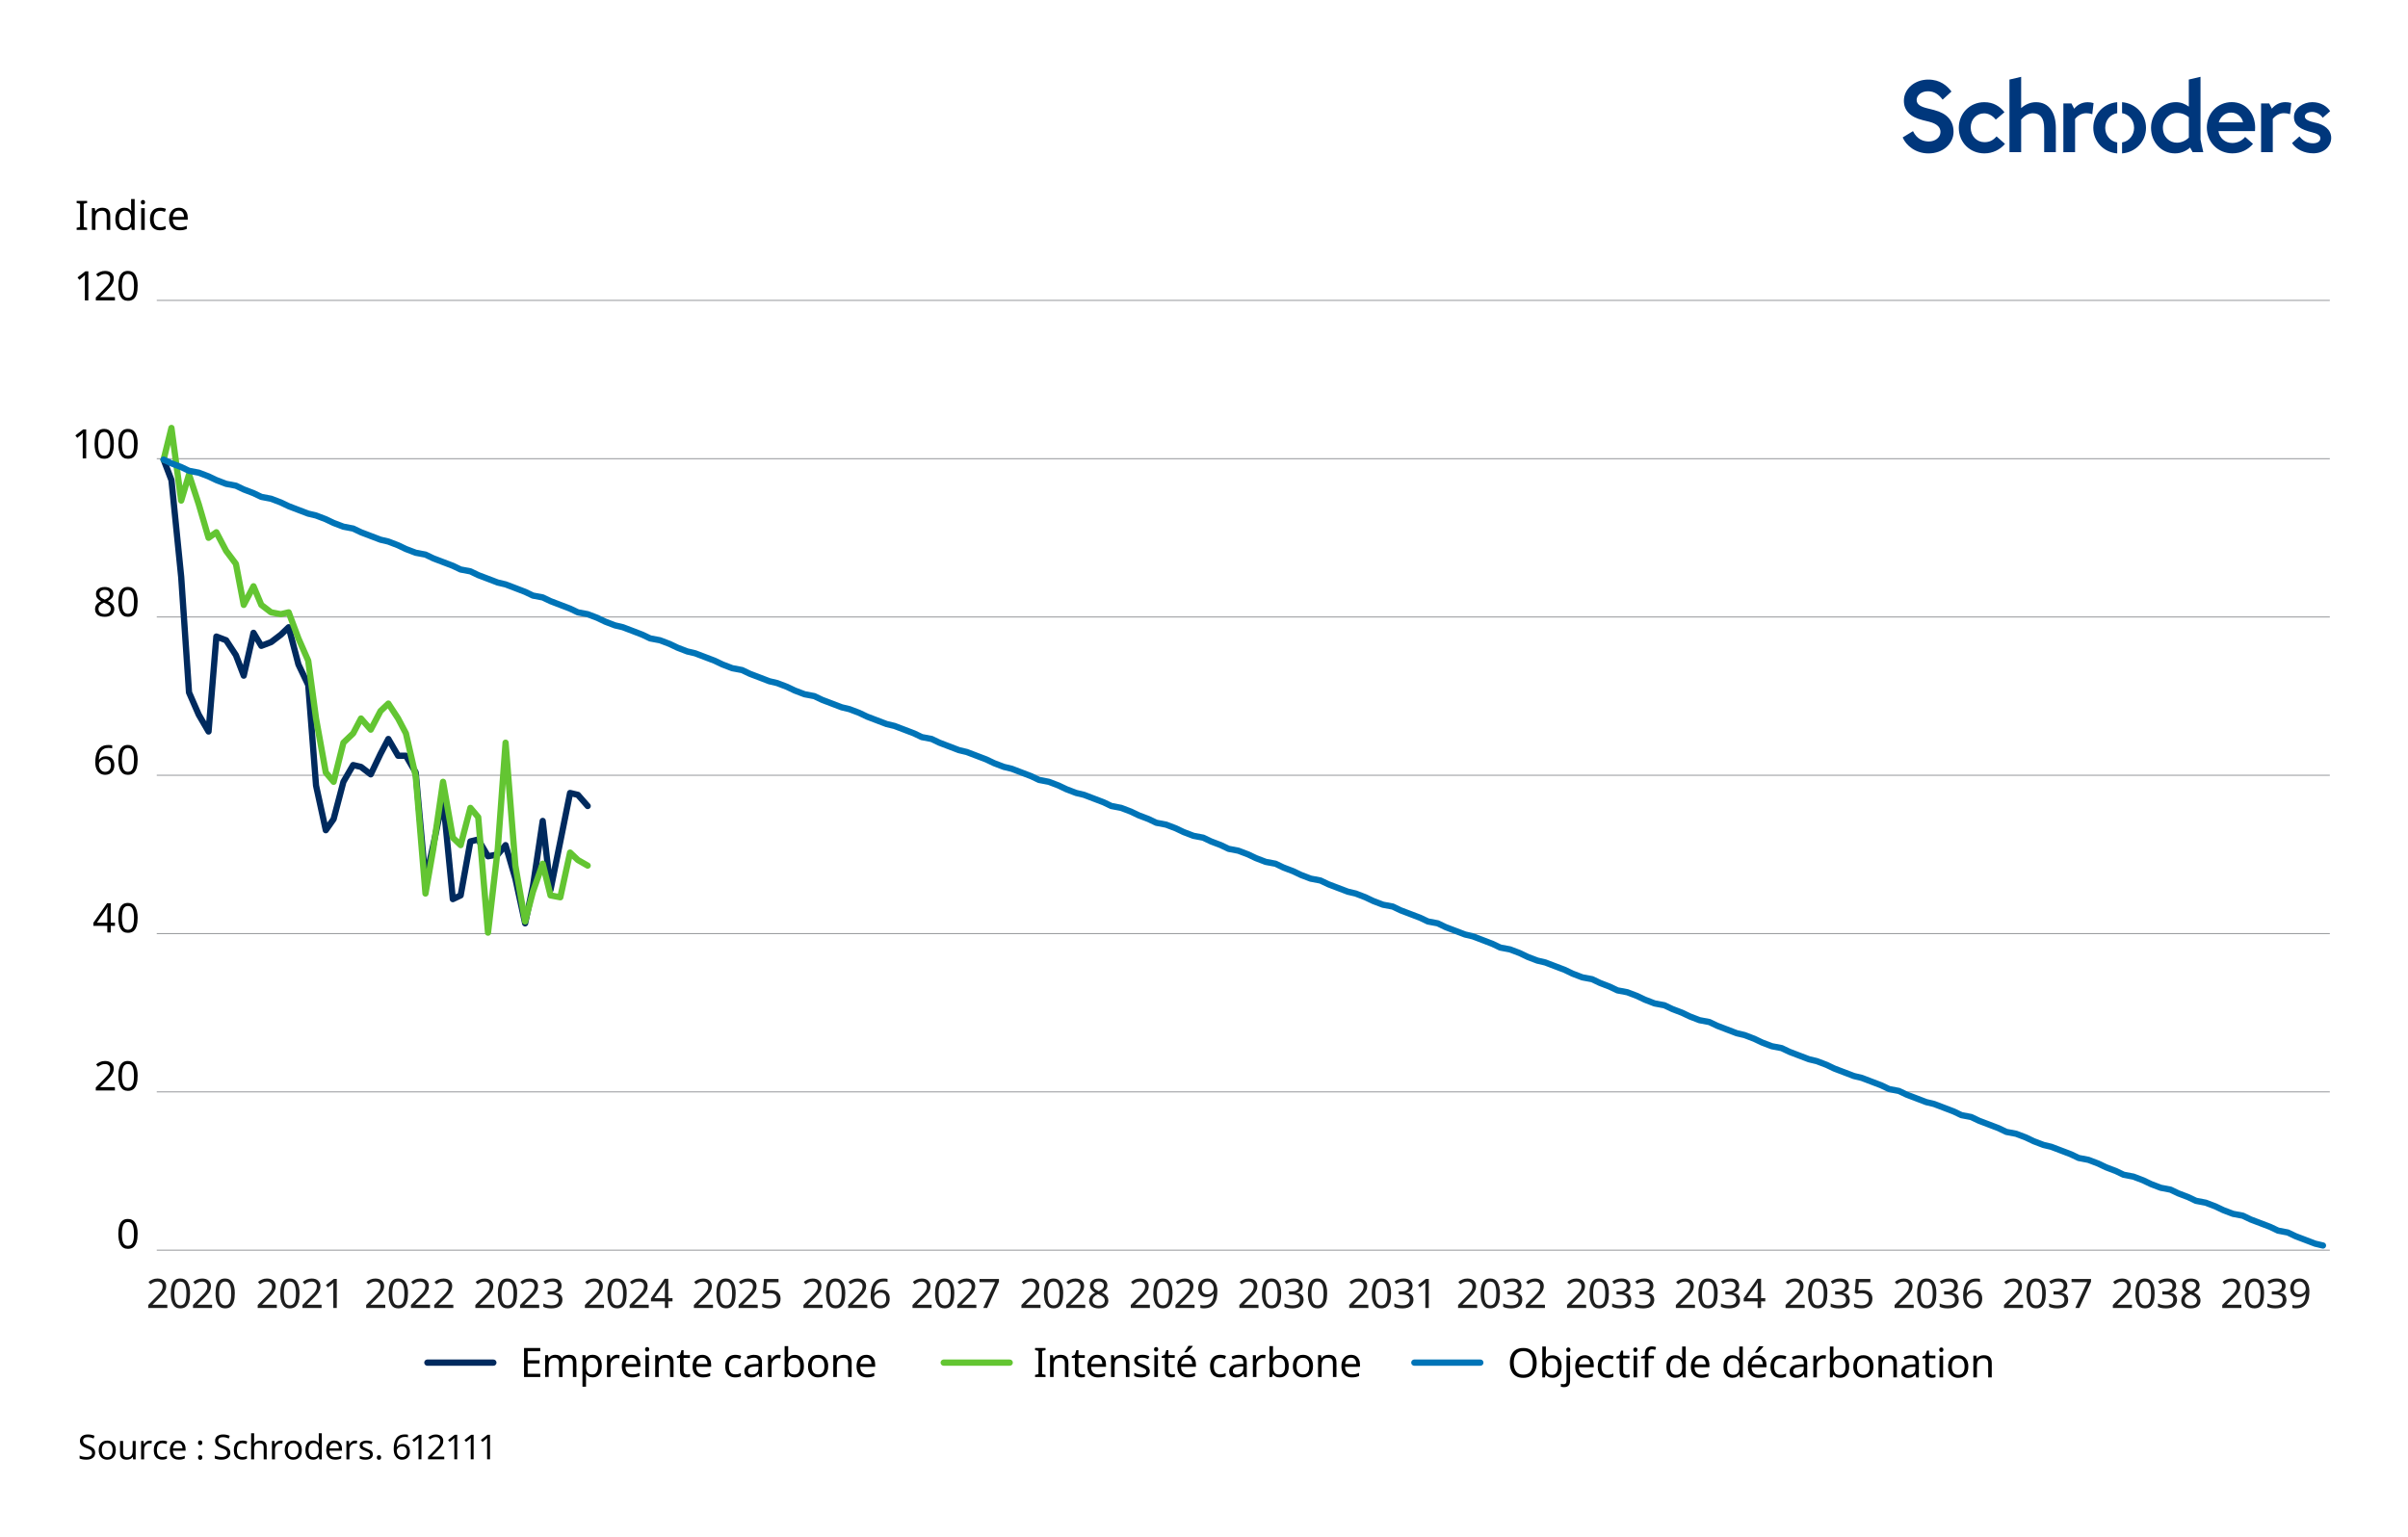 <?xml version="1.0" encoding="UTF-8"?>
<svg id="Layer_2" data-name="Layer 2" xmlns="http://www.w3.org/2000/svg" xmlns:xlink="http://www.w3.org/1999/xlink" viewBox="0 0 770 491.7">
  <defs>
    <style>
      .cls-1 {
        fill: #1e1e1e;
      }

      .cls-1, .cls-2, .cls-3, .cls-4 {
        stroke-width: 0px;
      }

      .cls-2 {
        fill: #000;
      }

      .cls-5 {
        stroke: #002a5e;
      }

      .cls-5, .cls-3, .cls-6, .cls-7, .cls-8 {
        fill: none;
      }

      .cls-5, .cls-6, .cls-8 {
        stroke-linecap: round;
        stroke-linejoin: round;
        stroke-width: 2px;
      }

      .cls-6 {
        stroke: #0074b7;
      }

      .cls-7 {
        stroke: #939598;
        stroke-miterlimit: 10;
        stroke-width: .3px;
      }

      .cls-9 {
        clip-path: url(#clippath);
      }

      .cls-8 {
        stroke: #63c532;
      }

      .cls-4 {
        fill: #00377c;
      }
    </style>
    <clipPath id="clippath">
      <rect class="cls-3" x="608.4" y="24.57" width="137.03" height="24.5"/>
    </clipPath>
  </defs>
  <g class="cls-9">
    <path class="cls-4" d="M669.46,32.96l-.42,3.57c-.64-.23-1.3-.33-1.9-.33-1.45,0-2.67.69-3.6,1.84v10.63h-3.74v-15.59h2.58l.87,1.69c.97-1.16,2.36-2.06,4.29-2.08.61,0,1.25.07,1.92.28M726.47,34.76l-.87-1.69h-2.58v15.59h3.74v-10.63c.93-1.15,2.15-1.84,3.6-1.84.61,0,1.26.1,1.9.33l.42-3.57c-.67-.2-1.31-.29-1.92-.28-1.93.02-3.32.92-4.29,2.08M651.02,32.68c-1.75,0-3.38.71-4.72,1.9v-10.01l-3.74.88v23.21h3.74v-10.41c.92-1.11,2.25-2.03,3.72-2.03,2.31,0,3.64,1.41,3.64,4.85v7.59h3.73v-7.73c0-4.71-2.05-8.25-6.36-8.25M634.55,45.47c-2.38,0-4.38-1.91-4.38-4.65s1.93-4.57,4.31-4.57c1.36,0,2.74.75,3.7,2.01l2.78-2.37c-1.46-1.9-3.58-3.21-6.41-3.21-4.73,0-8.19,3.66-8.19,8.19,0,4.81,3.67,8.19,8.2,8.19,2.66,0,5.05-1.23,6.57-3.04l-2.7-2.4c-1.12,1.27-2.21,1.85-3.87,1.85M618.55,35.21c-.36-.09-1.36-.35-2-.5-2.26-.53-3.67-1.21-3.67-2.76,0-1.43,1.45-2.76,3.62-2.76,1.94,0,3.43.96,4.69,2.68l2.83-2.6c-1.4-1.82-3.57-3.82-7.45-3.82-4.22,0-7.77,2.9-7.77,6.78,0,3.06,1.95,5.2,6.05,6.2.6.15,1.48.36,2.1.52,2.53.66,3.55,1.81,3.55,3.24,0,1.82-1.76,3.06-3.69,3.06-1.72,0-3.77-.61-5.1-3.3l-3.3,2.01c1.09,2.58,4.13,5.11,8.25,5.11,4.74,0,8.02-3.2,8.02-6.87s-2.15-5.94-6.13-6.98M740.45,39.26c-2.13-.49-3.43-1-3.43-1.99,0-.91.99-1.47,2.36-1.47,1.22,0,2.69.77,3.34,1.87l2.39-2.12c-.92-1.41-2.89-2.88-5.7-2.88s-5.87,1.85-5.87,4.74c0,2.71,2.12,4.03,5.91,4.94,1.42.34,2.53.88,2.53,1.86,0,.89-.81,1.62-2.34,1.62-1.74,0-3.2-.67-4.34-2.21l-2.39,2.14c1.34,2.04,3.98,3.28,6.83,3.28,3.28,0,5.7-2.19,5.7-4.93s-2.34-4.26-4.98-4.87M669.37,40.89c0,4.32,3.24,7.81,7.65,8.18v-3.51c-2.3-.37-3.84-2.36-3.84-4.67,0-2.46,1.62-4.33,3.84-4.7v-3.51c-4.41.37-7.65,3.89-7.65,8.21M678.57,32.68v3.51c2.22.36,3.84,2.24,3.84,4.7,0,2.31-1.54,4.29-3.84,4.67v3.51c4.41-.37,7.65-3.86,7.65-8.18s-3.24-7.83-7.65-8.21M703.66,44.69l.88,3.97h-3.41l-.8-1.48c-1.19,1.05-2.83,1.88-4.83,1.88-4.38,0-7.67-3.6-7.67-8.19s3.63-8.2,7.95-8.2c1.58,0,2.98.58,4.13,1.43v-8.66l3.74-.88v20.13ZM699.92,37.51c-.95-.84-2.23-1.4-3.76-1.4-2.5,0-4.54,2.06-4.54,4.7,0,3.03,2.16,4.83,4.47,4.83,1.47,0,2.85-.66,3.83-1.64v-6.5ZM721.11,40.87c0,.44-.03,1.05-.03,1.05h-11.69c.31,2.24,2.12,3.81,4.4,3.81,1.67,0,3.08-.69,4.13-1.94l2.52,2.22c-1.53,1.81-3.79,3.04-6.58,3.04-4.52,0-8.19-3.44-8.19-8.27,0-4.52,3.45-8.12,7.97-8.12s7.48,3.65,7.48,8.19M717.24,39.13c-.24-1.52-1.66-3.13-3.82-3.13-1.91,0-3.45,1.37-3.93,3.13h7.75Z"/>
  </g>
  <g>
    <path class="cls-2" d="M30.43,464.63c0,.7-.25,1.24-.76,1.63-.51.39-1.19.58-2.05.58-.44,0-.85-.03-1.22-.1-.37-.07-.69-.16-.94-.27v-.95c.26.12.59.22.98.32.39.09.8.14,1.22.14.59,0,1.03-.11,1.33-.34s.45-.54.45-.92c0-.26-.06-.47-.17-.65-.11-.18-.3-.34-.57-.49s-.64-.31-1.12-.48c-.67-.24-1.17-.54-1.51-.89-.34-.35-.51-.83-.51-1.44,0-.42.11-.78.32-1.07.21-.3.51-.53.89-.69.38-.16.81-.24,1.3-.24.43,0,.83.04,1.19.12.36.08.69.19.98.32l-.31.85c-.27-.12-.57-.22-.89-.3-.32-.08-.65-.12-1-.12-.49,0-.86.1-1.11.31-.25.21-.37.49-.37.83,0,.26.05.48.17.66.11.18.29.33.54.47.25.14.59.29,1.01.45.46.17.85.35,1.17.54.32.19.56.43.73.7s.25.61.25,1.02Z"/>
    <path class="cls-2" d="M37.02,463.78c0,.98-.25,1.73-.74,2.27-.49.54-1.16.8-2.01.8-.52,0-.98-.12-1.39-.36-.41-.24-.73-.59-.96-1.05-.23-.46-.35-1.01-.35-1.67,0-.98.25-1.73.74-2.25s1.16-.79,2-.79c.54,0,1.01.12,1.41.36.41.24.73.58.96,1.03s.35,1,.35,1.66ZM32.56,463.78c0,.7.14,1.25.41,1.66s.71.61,1.31.61,1.03-.2,1.31-.61c.28-.41.42-.96.42-1.66s-.14-1.24-.42-1.64c-.28-.4-.72-.59-1.32-.59s-1.04.2-1.31.59c-.27.4-.41.94-.41,1.64Z"/>
    <path class="cls-2" d="M43.38,460.84v5.9h-.79l-.14-.78h-.04c-.19.31-.45.53-.79.68s-.7.21-1.08.21c-.71,0-1.25-.17-1.61-.51-.36-.34-.54-.89-.54-1.63v-3.86h.98v3.8c0,.94.44,1.41,1.31,1.41.65,0,1.11-.18,1.36-.55.25-.37.38-.89.38-1.58v-3.07h.97Z"/>
    <path class="cls-2" d="M47.86,460.73c.11,0,.23,0,.36.02.13.01.24.03.34.05l-.12.89c-.1-.02-.2-.04-.31-.05s-.22-.02-.32-.02c-.3,0-.58.08-.85.25s-.48.4-.63.69c-.16.3-.24.64-.24,1.04v3.15h-.97v-5.9h.79l.11,1.08h.04c.19-.32.44-.6.74-.84.3-.23.66-.35,1.07-.35Z"/>
    <path class="cls-2" d="M51.89,466.84c-.52,0-.98-.11-1.39-.32-.41-.21-.73-.54-.96-.99s-.35-1.02-.35-1.72.12-1.32.36-1.77c.24-.46.57-.79.98-1,.41-.21.89-.32,1.41-.32.3,0,.59.03.87.09.28.06.51.14.68.23l-.3.8c-.18-.07-.38-.13-.62-.19s-.45-.09-.66-.09c-1.16,0-1.74.74-1.74,2.23,0,.71.14,1.26.42,1.63.28.38.7.57,1.26.57.32,0,.61-.03.85-.1.25-.07.47-.15.68-.24v.86c-.2.1-.42.18-.65.24s-.53.08-.86.08Z"/>
    <path class="cls-2" d="M56.91,460.73c.51,0,.94.11,1.3.33.36.22.64.53.84.93.19.4.29.87.29,1.4v.58h-4.04c.01.67.19,1.17.51,1.52.33.35.78.52,1.37.52.37,0,.71-.04,1-.1s.59-.17.9-.3v.85c-.3.13-.6.23-.89.29-.29.06-.64.09-1.04.09-.56,0-1.05-.11-1.48-.34-.43-.23-.76-.57-1-1.02-.24-.45-.36-1-.36-1.66s.11-1.2.32-1.66c.22-.46.52-.82.91-1.07.39-.25.85-.37,1.37-.37ZM56.9,461.52c-.46,0-.83.15-1.09.45s-.43.71-.48,1.24h3c0-.5-.12-.9-.35-1.21-.23-.31-.59-.47-1.08-.47Z"/>
    <path class="cls-2" d="M63.33,461.43c0-.28.07-.47.2-.58.13-.11.29-.17.47-.17s.35.05.49.17c.14.11.2.3.2.58,0,.26-.07.45-.2.57-.14.12-.3.18-.49.18s-.34-.06-.47-.18c-.13-.12-.2-.31-.2-.57ZM63.33,466.14c0-.27.07-.46.2-.57.13-.11.29-.17.47-.17s.35.05.49.17c.14.11.2.3.2.57s-.07.45-.2.57c-.14.12-.3.18-.49.18s-.34-.06-.47-.18c-.13-.12-.2-.31-.2-.57Z"/>
    <path class="cls-2" d="M73.65,464.63c0,.7-.25,1.24-.76,1.63-.51.39-1.19.58-2.05.58-.44,0-.85-.03-1.22-.1-.37-.07-.69-.16-.94-.27v-.95c.26.12.59.22.98.32.39.09.8.14,1.22.14.59,0,1.03-.11,1.33-.34s.45-.54.45-.92c0-.26-.06-.47-.17-.65-.11-.18-.3-.34-.57-.49s-.64-.31-1.12-.48c-.67-.24-1.17-.54-1.51-.89-.34-.35-.51-.83-.51-1.44,0-.42.11-.78.32-1.07.21-.3.51-.53.89-.69.38-.16.81-.24,1.3-.24.43,0,.83.04,1.19.12.36.08.69.19.98.32l-.31.85c-.27-.12-.57-.22-.89-.3-.32-.08-.65-.12-1-.12-.49,0-.86.1-1.11.31-.25.21-.37.49-.37.83,0,.26.05.48.17.66.11.18.29.33.54.47.25.14.59.29,1.01.45.46.17.85.35,1.17.54.32.19.56.43.73.7s.25.61.25,1.02Z"/>
    <path class="cls-2" d="M77.48,466.84c-.52,0-.98-.11-1.39-.32-.41-.21-.73-.54-.96-.99s-.35-1.02-.35-1.72.12-1.32.36-1.77c.24-.46.57-.79.98-1,.41-.21.89-.32,1.41-.32.3,0,.59.03.87.09.28.06.51.14.68.23l-.3.8c-.18-.07-.38-.13-.62-.19s-.45-.09-.66-.09c-1.16,0-1.74.74-1.74,2.23,0,.71.14,1.26.42,1.63.28.38.7.57,1.26.57.32,0,.61-.03.85-.1.25-.07.47-.15.68-.24v.86c-.2.1-.42.18-.65.24s-.53.08-.86.08Z"/>
    <path class="cls-2" d="M81.26,460.83c0,.29-.02.57-.05.83h.07c.19-.3.45-.53.78-.68.33-.15.68-.23,1.06-.23.72,0,1.26.17,1.62.51.36.34.54.89.54,1.64v3.84h-.96v-3.77c0-.95-.44-1.42-1.32-1.42-.66,0-1.11.19-1.36.56-.25.37-.37.9-.37,1.59v3.05h-.97v-8.36h.97v2.45Z"/>
    <path class="cls-2" d="M89.7,460.73c.11,0,.23,0,.36.02.13.01.24.03.34.05l-.12.89c-.1-.02-.2-.04-.31-.05s-.22-.02-.32-.02c-.3,0-.58.08-.85.25s-.48.4-.63.69c-.16.3-.24.64-.24,1.04v3.15h-.97v-5.9h.79l.11,1.08h.04c.19-.32.44-.6.74-.84.3-.23.66-.35,1.07-.35Z"/>
    <path class="cls-2" d="M96.5,463.78c0,.98-.25,1.73-.74,2.27-.49.54-1.16.8-2.01.8-.52,0-.98-.12-1.39-.36-.41-.24-.73-.59-.96-1.05-.23-.46-.35-1.01-.35-1.67,0-.98.25-1.73.74-2.25s1.16-.79,2-.79c.54,0,1.01.12,1.41.36.41.24.73.58.96,1.03s.35,1,.35,1.66ZM92.04,463.78c0,.7.14,1.25.41,1.66s.71.61,1.31.61,1.03-.2,1.31-.61c.28-.41.42-.96.42-1.66s-.14-1.24-.42-1.64c-.28-.4-.72-.59-1.32-.59s-1.04.2-1.31.59c-.27.4-.41.94-.41,1.64Z"/>
    <path class="cls-2" d="M100.08,466.84c-.73,0-1.32-.25-1.76-.76s-.66-1.27-.66-2.28.22-1.78.67-2.29c.44-.52,1.03-.78,1.77-.78.45,0,.83.08,1.12.25s.53.37.71.62h.07c0-.1-.02-.24-.04-.42-.02-.19-.03-.34-.03-.45v-2.35h.97v8.36h-.78l-.14-.79h-.04c-.18.25-.41.46-.7.64-.29.18-.67.26-1.13.26ZM100.23,466.04c.62,0,1.06-.17,1.31-.51.25-.34.38-.86.38-1.55v-.18c0-.73-.12-1.3-.36-1.69-.24-.39-.69-.59-1.34-.59-.52,0-.91.21-1.17.62-.26.41-.39.97-.39,1.67s.13,1.25.39,1.64.65.58,1.18.58Z"/>
    <path class="cls-2" d="M106.92,460.73c.51,0,.94.11,1.3.33.36.22.64.53.84.93.19.4.29.87.29,1.4v.58h-4.04c.01.67.19,1.17.51,1.52.33.35.78.52,1.37.52.37,0,.71-.04,1-.1s.59-.17.9-.3v.85c-.3.13-.6.23-.89.29-.29.06-.64.09-1.04.09-.56,0-1.05-.11-1.48-.34-.43-.23-.76-.57-1-1.02-.24-.45-.36-1-.36-1.66s.11-1.2.32-1.66c.22-.46.52-.82.91-1.07.39-.25.85-.37,1.37-.37ZM106.91,461.52c-.46,0-.83.15-1.09.45s-.43.71-.48,1.24h3c0-.5-.12-.9-.35-1.21-.23-.31-.59-.47-1.08-.47Z"/>
    <path class="cls-2" d="M113.51,460.73c.11,0,.23,0,.36.02.13.01.24.03.34.05l-.12.89c-.1-.02-.2-.04-.31-.05s-.22-.02-.32-.02c-.3,0-.58.08-.85.25s-.48.4-.63.69c-.16.3-.24.64-.24,1.04v3.15h-.97v-5.9h.79l.11,1.08h.04c.19-.32.44-.6.74-.84.3-.23.66-.35,1.07-.35Z"/>
    <path class="cls-2" d="M119.23,465.11c0,.57-.21,1-.64,1.3-.43.29-1,.44-1.72.44-.41,0-.76-.03-1.06-.1-.3-.07-.56-.16-.79-.27v-.88c.23.12.52.22.85.32.33.1.67.15,1.02.15.49,0,.85-.08,1.07-.24.22-.16.33-.37.33-.63,0-.15-.04-.28-.12-.4-.08-.12-.23-.24-.43-.35s-.51-.25-.9-.4c-.38-.15-.71-.29-.98-.44-.27-.15-.48-.32-.63-.53-.15-.21-.22-.47-.22-.79,0-.5.2-.88.61-1.15.41-.27.94-.41,1.6-.41.36,0,.69.04,1.01.1.31.07.6.17.87.29l-.33.77c-.25-.1-.51-.19-.78-.26-.27-.07-.55-.11-.84-.11-.4,0-.7.06-.91.19s-.31.3-.31.52c0,.16.05.3.14.41.1.11.25.22.48.33.22.11.52.23.9.38.37.14.69.28.96.43.26.15.47.33.6.53s.21.47.21.79Z"/>
    <path class="cls-2" d="M120.5,466.14c0-.27.07-.46.2-.57.13-.11.29-.17.47-.17s.35.05.49.17c.14.11.2.3.2.57s-.07.45-.2.57c-.14.12-.3.18-.49.18s-.34-.06-.47-.18c-.13-.12-.2-.31-.2-.57Z"/>
    <path class="cls-2" d="M125.9,463.38c0-.56.05-1.12.15-1.67s.28-1.04.54-1.49c.26-.44.62-.8,1.09-1.06.47-.26,1.07-.4,1.81-.4.15,0,.32,0,.51.02.19.02.34.04.46.08v.83c-.13-.04-.28-.08-.45-.1-.17-.02-.33-.03-.5-.03-.51,0-.93.08-1.27.25s-.6.4-.8.69c-.19.29-.34.63-.42,1.01-.09.38-.14.79-.16,1.22h.07c.17-.26.4-.47.7-.65s.69-.27,1.16-.27c.68,0,1.23.21,1.65.62.42.42.63,1,.63,1.77,0,.82-.23,1.47-.68,1.94-.45.47-1.06.7-1.82.7-.5,0-.95-.12-1.35-.37-.4-.25-.72-.63-.96-1.14-.24-.51-.36-1.16-.36-1.95ZM128.56,466.03c.46,0,.84-.15,1.12-.45.29-.3.43-.76.43-1.38,0-.5-.13-.89-.38-1.19s-.63-.44-1.14-.44c-.34,0-.65.07-.9.21-.26.14-.46.32-.6.54-.14.22-.21.45-.21.68,0,.32.06.63.19.94.12.31.31.57.56.77.25.2.56.3.94.3Z"/>
    <path class="cls-2" d="M134.78,466.73h-.95v-5.49c0-.32,0-.57.01-.76,0-.19.02-.39.03-.59-.12.12-.22.22-.32.3-.1.08-.22.18-.36.31l-.84.68-.51-.65,2.12-1.65h.8v7.85Z"/>
    <path class="cls-2" d="M142.06,466.73h-5.19v-.8l2.06-2.08c.4-.4.73-.75,1-1.06.27-.31.48-.61.62-.91.14-.3.21-.62.21-.97,0-.43-.13-.76-.39-.98s-.59-.33-1-.33c-.38,0-.72.07-1.01.2-.29.13-.58.32-.89.55l-.52-.65c.31-.26.66-.47,1.06-.65.4-.18.85-.27,1.35-.27.73,0,1.31.19,1.74.56.42.37.64.88.64,1.53,0,.41-.08.8-.25,1.16-.17.36-.4.71-.7,1.06-.3.35-.65.72-1.06,1.12l-1.64,1.62v.04h3.97v.88Z"/>
    <path class="cls-2" d="M146.22,466.73h-.95v-5.49c0-.32,0-.57.01-.76,0-.19.02-.39.03-.59-.12.12-.22.22-.32.3-.1.08-.22.18-.36.31l-.84.68-.51-.65,2.12-1.65h.8v7.85Z"/>
    <path class="cls-2" d="M151.47,466.73h-.95v-5.49c0-.32,0-.57.01-.76,0-.19.02-.39.03-.59-.12.12-.22.22-.32.3-.1.08-.22.18-.36.31l-.84.68-.51-.65,2.12-1.65h.8v7.85Z"/>
    <path class="cls-2" d="M156.71,466.73h-.95v-5.49c0-.32,0-.57.01-.76,0-.19.02-.39.03-.59-.12.12-.22.22-.32.3-.1.08-.22.18-.36.31l-.84.68-.51-.65,2.12-1.65h.8v7.85Z"/>
  </g>
  <line class="cls-7" x1="50.13" y1="399.83" x2="745" y2="399.83"/>
  <line class="cls-7" x1="50.13" y1="349.21" x2="745" y2="349.21"/>
  <line class="cls-7" x1="50.13" y1="298.58" x2="745" y2="298.58"/>
  <line class="cls-7" x1="50.13" y1="247.95" x2="745" y2="247.95"/>
  <line class="cls-7" x1="50.13" y1="197.33" x2="745" y2="197.33"/>
  <line class="cls-7" x1="50.13" y1="146.7" x2="745" y2="146.7"/>
  <line class="cls-7" x1="50.13" y1="96.07" x2="745" y2="96.07"/>
  <path class="cls-2" d="M44,394.63c0,1-.1,1.85-.31,2.57-.21.72-.54,1.26-.99,1.64-.45.38-1.05.57-1.79.57-1.05,0-1.82-.42-2.32-1.27-.5-.84-.75-2.02-.75-3.52,0-1,.1-1.86.31-2.57.2-.71.53-1.25.98-1.63s1.04-.57,1.78-.57c1.04,0,1.82.42,2.33,1.25.51.84.77,2.01.77,3.52ZM38.98,394.63c0,1.27.15,2.23.44,2.86.29.63.79.95,1.49.95s1.19-.31,1.49-.94c.3-.63.45-1.58.45-2.87s-.15-2.21-.45-2.85c-.3-.63-.79-.95-1.49-.95s-1.2.32-1.49.95c-.29.63-.44,1.58-.44,2.85Z"/>
  <g>
    <path class="cls-2" d="M36.77,348.75h-6.14v-.95l2.43-2.46c.47-.47.86-.88,1.18-1.25.32-.36.56-.72.73-1.07s.25-.73.25-1.15c0-.51-.15-.9-.46-1.16-.3-.26-.7-.4-1.18-.4-.45,0-.85.08-1.19.23-.34.16-.69.37-1.05.65l-.61-.77c.36-.3.78-.56,1.25-.77.47-.21,1-.32,1.59-.32.87,0,1.55.22,2.05.66.5.44.75,1.04.75,1.81,0,.49-.1.94-.3,1.37s-.48.84-.83,1.25c-.36.41-.77.85-1.25,1.32l-1.94,1.91v.05h4.69v1.04Z"/>
    <path class="cls-2" d="M44,344.1c0,1-.1,1.85-.31,2.57-.21.72-.54,1.26-.99,1.64-.45.38-1.05.57-1.79.57-1.05,0-1.82-.42-2.32-1.27-.5-.84-.75-2.02-.75-3.52,0-1,.1-1.86.31-2.57.2-.71.53-1.25.98-1.63s1.04-.57,1.78-.57c1.04,0,1.82.42,2.33,1.25.51.84.77,2.01.77,3.52ZM38.98,344.1c0,1.27.15,2.23.44,2.86.29.63.79.95,1.49.95s1.19-.31,1.49-.94c.3-.63.45-1.58.45-2.87s-.15-2.21-.45-2.85c-.3-.63-.79-.95-1.49-.95s-1.2.32-1.49.95c-.29.63-.44,1.58-.44,2.85Z"/>
  </g>
  <g>
    <path class="cls-2" d="M36.76,296.11h-1.35v2.11h-1.1v-2.11h-4.45v-.97l4.37-6.25h1.18v6.2h1.35v1.03ZM34.31,292.16c0-.45,0-.83.03-1.15.02-.32.03-.62.04-.9h-.05c-.07.17-.16.34-.26.53s-.2.35-.3.48l-2.78,3.96h3.33v-2.92Z"/>
    <path class="cls-2" d="M44,293.56c0,1-.1,1.85-.31,2.57-.21.72-.54,1.26-.99,1.64-.45.38-1.05.57-1.79.57-1.05,0-1.82-.42-2.32-1.27-.5-.84-.75-2.02-.75-3.52,0-1,.1-1.86.31-2.57.2-.71.53-1.25.98-1.63s1.04-.57,1.78-.57c1.04,0,1.82.42,2.33,1.25.51.84.77,2.01.77,3.52ZM38.99,293.56c0,1.27.15,2.23.44,2.86.29.63.79.95,1.49.95s1.19-.31,1.49-.94c.3-.63.45-1.58.45-2.87s-.15-2.21-.45-2.85c-.3-.63-.79-.95-1.49-.95s-1.2.32-1.49.95c-.29.63-.44,1.58-.44,2.85Z"/>
  </g>
  <g>
    <path class="cls-2" d="M30.47,243.71c0-.67.06-1.32.18-1.97.12-.65.33-1.23.64-1.75s.74-.94,1.29-1.25c.55-.31,1.27-.47,2.15-.47.18,0,.38,0,.6.03.22.02.4.05.54.09v.97c-.16-.05-.33-.09-.53-.12-.19-.03-.39-.04-.59-.04-.6,0-1.1.1-1.5.3-.4.2-.71.47-.94.82-.23.35-.4.75-.5,1.2-.1.45-.17.93-.2,1.44h.08c.2-.3.48-.56.83-.77.35-.21.81-.32,1.36-.32.81,0,1.46.24,1.95.73.49.49.74,1.18.74,2.09,0,.97-.27,1.73-.8,2.29-.53.55-1.25.83-2.15.83-.59,0-1.12-.15-1.6-.44-.48-.29-.86-.75-1.14-1.35-.28-.61-.42-1.37-.42-2.3ZM33.62,246.85c.55,0,.99-.18,1.33-.53.34-.35.51-.89.51-1.63,0-.59-.15-1.06-.45-1.4-.3-.35-.75-.52-1.35-.52-.41,0-.76.08-1.07.25s-.54.38-.71.64c-.17.26-.25.53-.25.81,0,.37.07.74.22,1.11s.37.67.66.91.66.36,1.1.36Z"/>
    <path class="cls-2" d="M44,243.03c0,1-.1,1.85-.31,2.57-.21.72-.54,1.26-.99,1.64-.45.38-1.05.57-1.79.57-1.05,0-1.82-.42-2.32-1.27-.5-.84-.75-2.02-.75-3.52,0-1,.1-1.86.31-2.57.2-.71.53-1.25.98-1.63s1.04-.57,1.78-.57c1.04,0,1.82.42,2.33,1.25.51.84.77,2.01.77,3.52ZM38.98,243.03c0,1.27.15,2.23.44,2.86.29.63.79.95,1.49.95s1.19-.31,1.49-.94c.3-.63.45-1.58.45-2.87s-.15-2.21-.45-2.85c-.3-.63-.79-.95-1.49-.95s-1.2.32-1.49.95c-.29.63-.44,1.58-.44,2.85Z"/>
  </g>
  <g>
    <path class="cls-2" d="M33.46,187.73c.81,0,1.48.19,2,.57.52.38.78.93.78,1.65,0,.37-.08.7-.24.98-.16.28-.38.52-.64.73-.27.21-.56.4-.88.57.38.18.73.39,1.04.62.31.23.56.5.75.8.19.3.28.67.28,1.09,0,.78-.28,1.4-.83,1.85s-1.29.68-2.22.68c-1,0-1.76-.22-2.3-.66-.54-.44-.81-1.05-.81-1.84,0-.42.09-.79.27-1.1.18-.31.41-.58.71-.81.29-.22.61-.42.95-.57-.45-.26-.83-.57-1.15-.94-.32-.37-.47-.84-.47-1.41,0-.48.12-.88.36-1.2s.57-.57.99-.75c.42-.17.89-.26,1.42-.26ZM31.5,194.79c0,.45.16.83.48,1.12s.81.45,1.48.45c.63,0,1.12-.15,1.45-.45s.5-.69.5-1.16c0-.45-.18-.83-.53-1.12s-.83-.56-1.42-.79l-.21-.08c-.57.24-1.01.52-1.31.84-.3.32-.45.71-.45,1.19ZM33.44,188.65c-.48,0-.87.12-1.18.34s-.46.56-.46.99c0,.32.08.59.23.81.15.22.36.4.62.55.26.15.55.3.86.43.45-.19.83-.42,1.14-.69s.46-.64.46-1.11c0-.43-.15-.76-.46-.99s-.71-.34-1.21-.34Z"/>
    <path class="cls-2" d="M44,192.49c0,1-.1,1.85-.31,2.57-.21.72-.54,1.26-.99,1.64-.45.38-1.05.57-1.79.57-1.05,0-1.82-.42-2.32-1.27-.5-.84-.75-2.02-.75-3.52,0-1,.1-1.86.31-2.57.2-.71.53-1.25.98-1.63s1.04-.57,1.78-.57c1.04,0,1.82.42,2.33,1.25.51.84.77,2.01.77,3.52ZM38.98,192.49c0,1.27.15,2.23.44,2.86.29.63.79.95,1.49.95s1.19-.31,1.49-.94c.3-.63.45-1.58.45-2.87s-.15-2.21-.45-2.85c-.3-.63-.79-.95-1.49-.95s-1.2.32-1.49.95c-.29.63-.44,1.58-.44,2.85Z"/>
  </g>
  <g>
    <path class="cls-2" d="M27.57,146.61h-1.12v-6.49c0-.37,0-.67.01-.9,0-.23.02-.46.04-.7-.14.14-.26.26-.38.35-.11.1-.26.22-.43.36l-.99.81-.6-.77,2.51-1.95h.95v9.28Z"/>
    <path class="cls-2" d="M36.4,141.95c0,1-.1,1.85-.31,2.57-.21.72-.54,1.26-.99,1.64-.45.38-1.05.57-1.79.57-1.05,0-1.82-.42-2.32-1.27-.5-.84-.75-2.02-.75-3.52,0-1,.1-1.86.31-2.57.2-.71.53-1.25.98-1.63s1.04-.57,1.78-.57c1.04,0,1.82.42,2.33,1.25.51.84.77,2.01.77,3.52ZM31.39,141.95c0,1.27.15,2.23.44,2.86.29.63.79.95,1.49.95s1.19-.31,1.49-.94c.3-.63.45-1.58.45-2.87s-.15-2.21-.45-2.85c-.3-.63-.79-.95-1.49-.95s-1.2.32-1.49.95c-.29.63-.44,1.58-.44,2.85Z"/>
    <path class="cls-2" d="M44.01,141.95c0,1-.1,1.85-.31,2.57-.21.72-.54,1.26-.99,1.64-.45.38-1.05.57-1.79.57-1.05,0-1.82-.42-2.32-1.27-.5-.84-.75-2.02-.75-3.52,0-1,.1-1.86.31-2.57.2-.71.53-1.25.98-1.63s1.04-.57,1.78-.57c1.04,0,1.82.42,2.33,1.25.51.84.77,2.01.77,3.52ZM38.99,141.95c0,1.27.15,2.23.44,2.86.29.63.79.95,1.49.95s1.19-.31,1.49-.94c.3-.63.45-1.58.45-2.87s-.15-2.21-.45-2.85c-.3-.63-.79-.95-1.49-.95s-1.2.32-1.49.95c-.29.63-.44,1.58-.44,2.85Z"/>
  </g>
  <g>
    <path class="cls-2" d="M28.26,96.07h-1.12v-6.49c0-.37,0-.67.01-.9,0-.23.02-.46.04-.7-.14.14-.26.26-.38.35-.11.1-.26.22-.43.36l-.99.81-.6-.77,2.51-1.95h.95v9.28Z"/>
    <path class="cls-2" d="M36.78,96.07h-6.14v-.95l2.43-2.46c.47-.47.86-.88,1.18-1.25.32-.36.56-.72.73-1.07s.25-.73.25-1.15c0-.51-.15-.9-.46-1.16-.3-.26-.7-.4-1.18-.4-.45,0-.85.08-1.19.23-.34.16-.69.37-1.05.65l-.61-.77c.36-.3.78-.56,1.25-.77.47-.21,1-.32,1.59-.32.87,0,1.55.22,2.05.66.5.44.75,1.04.75,1.81,0,.49-.1.94-.3,1.37s-.48.84-.83,1.25c-.36.41-.77.85-1.25,1.32l-1.94,1.91v.05h4.69v1.04Z"/>
    <path class="cls-2" d="M44.01,91.42c0,1-.1,1.85-.31,2.57-.21.72-.54,1.26-.99,1.64-.45.38-1.05.57-1.79.57-1.05,0-1.82-.42-2.32-1.27-.5-.84-.75-2.02-.75-3.52,0-1,.1-1.86.31-2.57.2-.71.53-1.25.98-1.63s1.04-.57,1.78-.57c1.04,0,1.82.42,2.33,1.25.51.84.77,2.01.77,3.52ZM38.99,91.42c0,1.27.15,2.23.44,2.86.29.63.79.95,1.49.95s1.19-.31,1.49-.94c.3-.63.45-1.58.45-2.87s-.15-2.21-.45-2.85c-.3-.63-.79-.95-1.49-.95s-1.2.32-1.49.95c-.29.63-.44,1.58-.44,2.85Z"/>
  </g>
  <g>
    <path class="cls-2" d="M491.38,435.88c0,.96-.16,1.8-.49,2.52-.32.71-.8,1.27-1.44,1.67-.63.4-1.42.6-2.35.6s-1.76-.2-2.4-.6-1.11-.96-1.42-1.68c-.31-.72-.47-1.56-.47-2.52s.16-1.79.47-2.5c.31-.71.79-1.27,1.42-1.66s1.44-.6,2.41-.6,1.71.2,2.34.59c.63.39,1.11.95,1.44,1.66.33.72.49,1.55.49,2.52ZM484.05,435.88c0,1.17.25,2.09.74,2.76.49.67,1.27,1.01,2.31,1.01s1.83-.34,2.31-1.01c.48-.67.73-1.59.73-2.76s-.24-2.09-.73-2.75c-.49-.66-1.25-1-2.3-1s-1.82.33-2.32,1-.75,1.58-.75,2.75Z"/>
    <path class="cls-2" d="M494.31,433.06c0,.29,0,.57-.02.83s-.03.46-.05.6h.07c.2-.29.47-.54.82-.74.35-.2.79-.3,1.34-.3.87,0,1.56.3,2.09.9s.79,1.5.79,2.7-.26,2.1-.79,2.7c-.53.61-1.22.91-2.08.91-.55,0-.99-.1-1.34-.3-.35-.2-.62-.44-.82-.71h-.09l-.23.88h-.82v-9.88h1.14v2.41ZM496.27,434.4c-.74,0-1.25.21-1.53.64s-.43,1.08-.43,1.98v.05c0,.86.14,1.51.42,1.97.28.46.8.68,1.57.68.62,0,1.09-.23,1.4-.69s.46-1.12.46-1.99c0-1.76-.63-2.64-1.88-2.64Z"/>
    <path class="cls-2" d="M500.11,443.65c-.22,0-.41-.02-.57-.05-.16-.03-.31-.07-.43-.11v-.92c.13.03.26.07.4.09.14.03.29.04.45.04.28,0,.51-.08.69-.23s.27-.44.27-.86v-8.05h1.14v8.01c0,.65-.16,1.16-.47,1.53-.31.37-.81.55-1.5.55ZM500.84,431.68c0-.25.07-.44.2-.55s.29-.18.48-.18c.17,0,.33.06.46.18s.2.3.2.55-.07.42-.2.55c-.13.12-.29.18-.46.18-.19,0-.35-.06-.48-.18-.13-.12-.2-.3-.2-.55Z"/>
    <path class="cls-2" d="M506.77,433.43c.6,0,1.11.13,1.54.39.43.26.76.63.99,1.1s.34,1.02.34,1.66v.69h-4.77c.02.79.22,1.39.6,1.8.38.41.92.62,1.62.62.44,0,.83-.04,1.18-.12.34-.08.7-.2,1.06-.36v1c-.36.16-.71.27-1.05.34s-.76.11-1.23.11c-.66,0-1.24-.13-1.75-.4-.51-.27-.9-.67-1.18-1.2-.28-.53-.42-1.18-.42-1.96s.13-1.42.38-1.96c.26-.55.62-.97,1.08-1.26.46-.29,1-.44,1.62-.44ZM506.76,434.37c-.55,0-.98.18-1.29.53-.32.35-.5.84-.57,1.46h3.55c0-.59-.15-1.07-.42-1.44s-.69-.55-1.27-.55Z"/>
    <path class="cls-2" d="M514.09,440.66c-.62,0-1.16-.13-1.64-.38-.48-.25-.86-.64-1.13-1.17-.27-.53-.41-1.2-.41-2.03s.14-1.56.43-2.09c.29-.54.67-.93,1.16-1.18.49-.25,1.05-.38,1.67-.38.36,0,.7.04,1.03.11s.6.16.81.27l-.35.95c-.21-.08-.45-.15-.73-.22-.28-.07-.54-.1-.78-.1-1.37,0-2.05.88-2.05,2.64,0,.84.17,1.48.5,1.93s.83.67,1.49.67c.38,0,.72-.04,1.01-.12.29-.08.56-.17.8-.29v1.01c-.23.12-.49.21-.77.28-.28.07-.62.1-1.02.1Z"/>
    <path class="cls-2" d="M520.13,439.73c.17,0,.35-.02.53-.05.18-.03.33-.06.44-.1v.87c-.12.06-.29.11-.52.15s-.44.06-.65.06c-.36,0-.7-.06-1.01-.19-.31-.12-.56-.34-.75-.66-.19-.31-.29-.75-.29-1.31v-4.06h-.99v-.55l1-.46.46-1.48h.68v1.6h2.02v.88h-2.02v4.03c0,.42.1.74.31.94s.47.31.79.31Z"/>
    <path class="cls-2" d="M522.96,430.95c.17,0,.33.06.46.18s.2.3.2.55-.07.42-.2.55c-.13.12-.29.18-.46.18-.19,0-.35-.06-.48-.18-.13-.12-.2-.3-.2-.55s.07-.44.2-.55.29-.18.48-.18ZM523.52,433.56v6.97h-1.14v-6.97h1.14Z"/>
    <path class="cls-2" d="M528.87,434.45h-1.76v6.08h-1.14v-6.08h-1.22v-.53l1.22-.39v-.4c0-.9.2-1.55.6-1.94s.95-.59,1.66-.59c.28,0,.53.02.76.07.23.05.43.1.59.16l-.3.9c-.14-.04-.3-.09-.48-.13-.18-.04-.37-.06-.56-.06-.38,0-.67.13-.85.38-.19.26-.28.66-.28,1.2v.46h1.76v.88Z"/>
    <path class="cls-2" d="M535.72,440.66c-.87,0-1.56-.3-2.08-.9-.52-.6-.78-1.5-.78-2.7s.26-2.1.79-2.71c.52-.61,1.22-.92,2.09-.92.54,0,.98.1,1.32.3.34.2.62.44.84.73h.08c0-.11-.02-.28-.05-.5-.02-.22-.03-.4-.03-.53v-2.78h1.14v9.88h-.92l-.17-.94h-.05c-.21.29-.49.55-.83.75s-.79.31-1.34.31ZM535.91,439.71c.74,0,1.25-.2,1.55-.6.3-.4.45-1.01.45-1.83v-.21c0-.87-.14-1.53-.43-2-.29-.46-.81-.7-1.59-.7-.62,0-1.08.25-1.38.74-.31.49-.46,1.15-.46,1.97s.15,1.48.46,1.94.77.69,1.4.69Z"/>
    <path class="cls-2" d="M543.75,433.43c.6,0,1.11.13,1.54.39.43.26.76.63.99,1.1s.34,1.02.34,1.66v.69h-4.77c.02.79.22,1.39.6,1.8.38.41.92.62,1.62.62.44,0,.83-.04,1.18-.12.34-.08.7-.2,1.06-.36v1c-.36.16-.71.27-1.05.34s-.76.11-1.23.11c-.66,0-1.24-.13-1.75-.4-.51-.27-.9-.67-1.18-1.2-.28-.53-.42-1.18-.42-1.96s.13-1.42.38-1.96c.26-.55.62-.97,1.08-1.26.46-.29,1-.44,1.62-.44ZM543.74,434.37c-.55,0-.98.18-1.29.53-.32.35-.5.84-.57,1.46h3.55c0-.59-.15-1.07-.42-1.44s-.69-.55-1.27-.55Z"/>
    <path class="cls-2" d="M553.98,440.66c-.87,0-1.56-.3-2.08-.9-.52-.6-.78-1.5-.78-2.7s.26-2.1.79-2.71c.52-.61,1.22-.92,2.09-.92.54,0,.98.1,1.32.3.34.2.62.44.84.73h.08c0-.11-.02-.28-.05-.5-.02-.22-.03-.4-.03-.53v-2.78h1.14v9.88h-.92l-.17-.94h-.05c-.21.29-.49.55-.83.75s-.79.31-1.34.31ZM554.16,439.71c.74,0,1.25-.2,1.55-.6.3-.4.45-1.01.45-1.83v-.21c0-.87-.14-1.53-.43-2-.29-.46-.81-.7-1.59-.7-.62,0-1.08.25-1.38.74-.31.49-.46,1.15-.46,1.97s.15,1.48.46,1.94.77.69,1.4.69Z"/>
    <path class="cls-2" d="M562,433.43c.6,0,1.11.13,1.54.39.43.26.76.63.99,1.1s.34,1.02.34,1.66v.69h-4.77c.02.79.22,1.39.6,1.8.38.41.92.62,1.62.62.44,0,.83-.04,1.18-.12.34-.08.7-.2,1.06-.36v1c-.36.16-.71.27-1.05.34s-.76.11-1.23.11c-.66,0-1.24-.13-1.75-.4-.51-.27-.9-.67-1.18-1.2-.28-.53-.42-1.18-.42-1.96s.13-1.42.38-1.96c.26-.55.62-.97,1.08-1.26.46-.29,1-.44,1.62-.44ZM561.99,434.37c-.55,0-.98.18-1.29.53-.32.35-.5.84-.57,1.46h3.55c0-.59-.15-1.07-.42-1.44s-.69-.55-1.27-.55ZM563.84,430.7c-.1.16-.26.36-.48.6-.22.25-.45.49-.7.74s-.47.45-.68.6h-.75v-.16c.13-.16.27-.36.42-.58s.3-.46.45-.7.27-.45.36-.64h1.38v.13Z"/>
    <path class="cls-2" d="M569.32,440.66c-.62,0-1.16-.13-1.64-.38-.48-.25-.86-.64-1.13-1.17-.27-.53-.41-1.2-.41-2.03s.14-1.56.43-2.09c.29-.54.67-.93,1.16-1.18.49-.25,1.05-.38,1.67-.38.36,0,.7.04,1.03.11s.6.16.81.27l-.35.95c-.21-.08-.45-.15-.73-.22-.28-.07-.54-.1-.78-.1-1.37,0-2.05.88-2.05,2.64,0,.84.17,1.48.5,1.93s.83.67,1.49.67c.38,0,.72-.04,1.01-.12.29-.08.56-.17.8-.29v1.01c-.23.12-.49.21-.77.28-.28.07-.62.1-1.02.1Z"/>
    <path class="cls-2" d="M575.4,433.45c.85,0,1.48.19,1.88.56.41.37.61.97.61,1.78v4.75h-.83l-.22-.99h-.05c-.3.38-.62.66-.96.85-.33.18-.8.27-1.38.27-.63,0-1.16-.17-1.57-.5-.42-.33-.62-.86-.62-1.57s.27-1.23.82-1.61c.55-.38,1.39-.58,2.52-.62l1.18-.04v-.42c0-.58-.13-.98-.38-1.21-.25-.22-.61-.34-1.07-.34-.36,0-.71.05-1.04.16-.33.11-.64.23-.92.37l-.35-.86c.3-.16.66-.31,1.08-.42.42-.12.85-.18,1.3-.18ZM575.73,437.16c-.87.04-1.47.17-1.8.42-.33.24-.5.58-.5,1.03,0,.39.12.68.36.86.24.18.54.27.92.27.59,0,1.08-.16,1.47-.49.39-.33.58-.83.58-1.5v-.62l-1.03.04Z"/>
    <path class="cls-2" d="M583.08,433.43c.13,0,.27,0,.42.02.15.01.28.03.4.06l-.14,1.05c-.11-.03-.24-.05-.37-.07-.13-.02-.26-.03-.38-.03-.36,0-.69.1-1,.29-.31.2-.56.47-.75.82-.19.35-.28.76-.28,1.23v3.72h-1.14v-6.97h.94l.13,1.27h.05c.23-.38.52-.71.87-.99s.78-.42,1.26-.42Z"/>
    <path class="cls-2" d="M586.27,433.06c0,.29,0,.57-.02.83s-.03.46-.05.6h.07c.2-.29.47-.54.82-.74.35-.2.79-.3,1.34-.3.87,0,1.56.3,2.09.9s.79,1.5.79,2.7-.26,2.1-.79,2.7c-.53.61-1.22.91-2.08.91-.55,0-.99-.1-1.34-.3-.35-.2-.62-.44-.82-.71h-.09l-.23.88h-.82v-9.88h1.14v2.41ZM588.24,434.4c-.74,0-1.25.21-1.53.64s-.43,1.08-.43,1.98v.05c0,.86.14,1.51.42,1.97.28.46.8.68,1.57.68.62,0,1.09-.23,1.4-.69s.46-1.12.46-1.99c0-1.76-.63-2.64-1.88-2.64Z"/>
    <path class="cls-2" d="M599.07,437.03c0,1.15-.29,2.05-.88,2.68-.58.63-1.38.95-2.37.95-.62,0-1.16-.14-1.64-.42-.48-.28-.86-.69-1.14-1.23s-.42-1.2-.42-1.97c0-1.15.29-2.04.87-2.67s1.37-.94,2.37-.94c.63,0,1.19.14,1.67.42.48.28.86.69,1.13,1.22.27.53.41,1.18.41,1.96ZM593.8,437.03c0,.82.16,1.48.49,1.96.33.48.84.72,1.55.72s1.22-.24,1.55-.72c.33-.48.49-1.13.49-1.96s-.17-1.47-.49-1.94c-.33-.47-.85-.7-1.56-.7s-1.23.23-1.55.7c-.32.47-.48,1.11-.48,1.94Z"/>
    <path class="cls-2" d="M604.04,433.43c.83,0,1.46.2,1.88.6.42.4.64,1.05.64,1.96v4.54h-1.13v-4.46c0-1.12-.52-1.68-1.56-1.68-.77,0-1.3.22-1.6.65-.29.43-.44,1.06-.44,1.87v3.61h-1.14v-6.97h.92l.17.95h.06c.23-.36.54-.63.94-.81.4-.18.82-.27,1.26-.27Z"/>
    <path class="cls-2" d="M611.1,433.45c.85,0,1.48.19,1.88.56.41.37.61.97.61,1.78v4.75h-.83l-.22-.99h-.05c-.3.38-.62.66-.96.85-.33.18-.8.27-1.38.27-.63,0-1.16-.17-1.57-.5-.42-.33-.62-.86-.62-1.57s.27-1.23.82-1.61c.55-.38,1.39-.58,2.52-.62l1.18-.04v-.42c0-.58-.13-.98-.38-1.21-.25-.22-.61-.34-1.07-.34-.36,0-.71.05-1.04.16-.33.11-.64.23-.92.37l-.35-.86c.3-.16.66-.31,1.08-.42.42-.12.85-.18,1.3-.18ZM611.44,437.16c-.87.04-1.47.17-1.8.42-.33.24-.5.58-.5,1.03,0,.39.12.68.36.86.24.18.54.27.92.27.59,0,1.08-.16,1.47-.49.39-.33.58-.83.58-1.5v-.62l-1.03.04Z"/>
    <path class="cls-2" d="M617.94,439.73c.17,0,.35-.02.53-.05.18-.03.33-.06.44-.1v.87c-.12.06-.29.11-.52.15s-.44.06-.65.06c-.36,0-.7-.06-1.01-.19-.31-.12-.56-.34-.75-.66-.19-.31-.29-.75-.29-1.31v-4.06h-.99v-.55l1-.46.46-1.48h.68v1.6h2.02v.88h-2.02v4.03c0,.42.1.74.31.94s.47.31.79.31Z"/>
    <path class="cls-2" d="M620.78,430.95c.17,0,.33.06.46.18s.2.3.2.55-.07.42-.2.55c-.13.12-.29.18-.46.18-.19,0-.35-.06-.48-.18-.13-.12-.2-.3-.2-.55s.07-.44.2-.55.29-.18.48-.18ZM621.34,433.56v6.97h-1.14v-6.97h1.14Z"/>
    <path class="cls-2" d="M629.4,437.03c0,1.15-.29,2.05-.88,2.68-.58.63-1.38.95-2.37.95-.62,0-1.16-.14-1.64-.42-.48-.28-.86-.69-1.14-1.23s-.42-1.2-.42-1.97c0-1.15.29-2.04.87-2.67s1.37-.94,2.37-.94c.63,0,1.19.14,1.67.42.48.28.86.69,1.13,1.22.27.53.41,1.18.41,1.96ZM624.14,437.03c0,.82.16,1.48.49,1.96.33.48.84.72,1.55.72s1.22-.24,1.55-.72c.33-.48.49-1.13.49-1.96s-.17-1.47-.49-1.94c-.33-.47-.85-.7-1.56-.7s-1.23.23-1.55.7c-.32.47-.48,1.11-.48,1.94Z"/>
    <path class="cls-2" d="M634.37,433.43c.83,0,1.46.2,1.88.6.42.4.64,1.05.64,1.96v4.54h-1.13v-4.46c0-1.12-.52-1.68-1.56-1.68-.77,0-1.3.22-1.6.65-.29.43-.44,1.06-.44,1.87v3.61h-1.14v-6.97h.92l.17.95h.06c.23-.36.54-.63.94-.81.4-.18.82-.27,1.26-.27Z"/>
  </g>
  <g>
    <path class="cls-2" d="M172.76,440.4h-5.19v-9.28h5.19v1.03h-4.02v2.9h3.78v1.01h-3.78v3.31h4.02v1.03Z"/>
    <path class="cls-2" d="M181.97,433.3c.79,0,1.38.2,1.77.6.39.4.58,1.05.58,1.96v4.54h-1.13v-4.49c0-1.1-.47-1.65-1.42-1.65-.68,0-1.16.19-1.45.58-.29.39-.44.96-.44,1.7v3.85h-1.13v-4.49c0-1.1-.48-1.65-1.43-1.65-.7,0-1.19.22-1.46.65-.27.43-.4,1.06-.4,1.87v3.61h-1.14v-6.97h.92l.17.95h.07c.22-.36.51-.63.88-.81.37-.18.76-.27,1.18-.27,1.09,0,1.8.39,2.13,1.17h.06c.23-.4.55-.69.96-.88.4-.19.83-.29,1.28-.29Z"/>
    <path class="cls-2" d="M189.57,433.3c.86,0,1.55.3,2.07.9.52.6.79,1.5.79,2.7s-.26,2.09-.79,2.7c-.52.62-1.22.92-2.09.92-.54,0-.98-.1-1.33-.31-.35-.2-.63-.44-.83-.71h-.08c.02.15.03.33.05.56.02.23.03.42.03.58v2.86h-1.14v-10.09h.94l.16.95h.05c.21-.3.48-.56.82-.77s.79-.31,1.35-.31ZM189.37,434.27c-.71,0-1.21.2-1.5.6s-.44,1.01-.46,1.82v.22c0,.86.14,1.52.42,1.98s.8.7,1.57.7c.42,0,.77-.12,1.05-.35s.48-.55.61-.96c.13-.4.2-.86.2-1.38,0-.8-.15-1.43-.46-1.91-.31-.48-.78-.71-1.42-.71Z"/>
    <path class="cls-2" d="M197.33,433.3c.13,0,.27,0,.42.02.15.01.28.03.4.06l-.14,1.05c-.11-.03-.24-.05-.37-.07-.13-.02-.26-.03-.38-.03-.36,0-.69.1-1,.29s-.56.47-.75.82c-.19.35-.28.76-.28,1.23v3.72h-1.14v-6.97h.94l.13,1.27h.05c.23-.38.52-.71.87-.99.35-.28.78-.42,1.26-.42Z"/>
    <path class="cls-2" d="M201.92,433.3c.6,0,1.11.13,1.54.39.43.26.76.63.99,1.1.23.47.34,1.02.34,1.66v.69h-4.77c.02.79.22,1.39.6,1.8.39.41.93.62,1.62.62.44,0,.83-.04,1.18-.12.34-.08.7-.2,1.06-.36v1c-.36.16-.71.27-1.05.34-.35.07-.76.11-1.24.11-.66,0-1.24-.13-1.75-.4-.51-.27-.9-.67-1.18-1.2-.28-.53-.42-1.18-.42-1.96s.13-1.42.38-1.96c.26-.55.62-.97,1.08-1.26.46-.29,1-.44,1.62-.44ZM201.9,434.24c-.55,0-.98.18-1.29.53-.32.35-.5.84-.57,1.46h3.55c0-.59-.15-1.07-.42-1.44-.27-.37-.69-.55-1.27-.55Z"/>
    <path class="cls-2" d="M206.95,430.82c.17,0,.33.06.46.18s.2.3.2.55-.07.42-.2.55c-.13.12-.29.18-.46.18-.19,0-.35-.06-.48-.18-.13-.12-.19-.3-.19-.55s.06-.44.19-.55.29-.18.48-.18ZM207.51,433.43v6.97h-1.14v-6.97h1.14Z"/>
    <path class="cls-2" d="M212.85,433.3c.83,0,1.46.2,1.89.6.42.4.64,1.05.64,1.96v4.54h-1.13v-4.46c0-1.12-.52-1.68-1.56-1.68-.77,0-1.3.22-1.6.65-.29.43-.44,1.06-.44,1.87v3.61h-1.14v-6.97h.92l.17.95h.07c.23-.36.54-.63.94-.81.4-.18.82-.27,1.26-.27Z"/>
    <path class="cls-2" d="M219.69,439.6c.17,0,.35-.02.53-.05.18-.03.33-.06.44-.1v.87c-.12.06-.29.11-.52.15-.23.04-.44.06-.65.06-.36,0-.7-.06-1.01-.19-.31-.12-.56-.34-.75-.66-.19-.31-.29-.75-.29-1.31v-4.06h-.99v-.55l1-.46.46-1.48h.68v1.6h2.02v.88h-2.02v4.03c0,.42.1.74.31.94.2.2.47.31.79.31Z"/>
    <path class="cls-2" d="M224.53,433.3c.6,0,1.11.13,1.54.39.43.26.76.63.99,1.1.23.47.34,1.02.34,1.66v.69h-4.77c.02.79.22,1.39.6,1.8.39.41.93.62,1.62.62.44,0,.83-.04,1.18-.12.34-.08.7-.2,1.06-.36v1c-.36.16-.71.27-1.05.34-.35.07-.76.11-1.24.11-.66,0-1.24-.13-1.75-.4-.51-.27-.9-.67-1.18-1.2-.28-.53-.42-1.18-.42-1.96s.13-1.42.38-1.96c.26-.55.62-.97,1.08-1.26.46-.29,1-.44,1.62-.44ZM224.52,434.24c-.55,0-.98.18-1.29.53-.32.35-.5.84-.57,1.46h3.55c0-.59-.15-1.07-.42-1.44-.27-.37-.69-.55-1.27-.55Z"/>
    <path class="cls-2" d="M235.09,440.53c-.62,0-1.16-.13-1.64-.38s-.86-.64-1.13-1.17-.41-1.2-.41-2.03.14-1.56.43-2.09.67-.93,1.16-1.18c.49-.25,1.05-.38,1.67-.38.36,0,.7.04,1.03.11s.6.16.81.27l-.35.95c-.21-.08-.45-.15-.73-.22s-.54-.1-.78-.1c-1.37,0-2.05.88-2.05,2.64,0,.84.17,1.48.5,1.93s.83.67,1.49.67c.38,0,.72-.04,1.01-.12.29-.08.56-.17.8-.29v1.01c-.23.12-.49.21-.77.28-.28.07-.62.1-1.02.1Z"/>
    <path class="cls-2" d="M241.16,433.32c.85,0,1.48.19,1.88.56.41.37.61.97.61,1.78v4.75h-.83l-.22-.99h-.05c-.3.38-.62.66-.96.85-.33.18-.8.27-1.38.27-.63,0-1.16-.17-1.57-.5-.42-.33-.62-.86-.62-1.57s.27-1.23.82-1.61c.55-.38,1.39-.58,2.52-.62l1.18-.04v-.42c0-.58-.13-.98-.38-1.21-.25-.22-.61-.34-1.07-.34-.36,0-.71.05-1.04.16-.33.11-.64.23-.92.37l-.35-.86c.3-.16.66-.31,1.08-.42.42-.12.85-.18,1.3-.18ZM241.5,437.03c-.87.04-1.47.17-1.8.42-.33.24-.5.58-.5,1.03,0,.39.12.68.36.86.24.18.54.27.92.27.59,0,1.08-.16,1.47-.49s.58-.83.58-1.5v-.62l-1.03.04Z"/>
    <path class="cls-2" d="M248.84,433.3c.13,0,.27,0,.42.02.15.01.28.03.4.06l-.14,1.05c-.11-.03-.24-.05-.37-.07-.13-.02-.26-.03-.38-.03-.36,0-.69.1-1,.29s-.56.47-.75.82c-.19.35-.28.76-.28,1.23v3.72h-1.14v-6.97h.94l.13,1.27h.05c.23-.38.52-.71.87-.99.35-.28.78-.42,1.26-.42Z"/>
    <path class="cls-2" d="M252.04,432.93c0,.29,0,.57-.02.83s-.03.46-.05.6h.06c.2-.29.47-.54.82-.74s.79-.3,1.34-.3c.87,0,1.56.3,2.09.9.52.6.79,1.5.79,2.7s-.26,2.1-.79,2.7c-.53.61-1.22.91-2.08.91-.55,0-.99-.1-1.34-.3s-.62-.44-.82-.71h-.09l-.23.88h-.82v-9.88h1.14v2.41ZM254,434.27c-.74,0-1.25.21-1.53.64-.29.42-.43,1.08-.43,1.98v.05c0,.86.14,1.51.42,1.97.28.46.8.68,1.57.68.62,0,1.09-.23,1.4-.69.31-.46.46-1.12.46-1.99,0-1.76-.63-2.64-1.89-2.64Z"/>
    <path class="cls-2" d="M264.83,436.9c0,1.15-.29,2.05-.88,2.68-.58.63-1.38.95-2.37.95-.62,0-1.16-.14-1.64-.42-.48-.28-.86-.69-1.14-1.23s-.42-1.2-.42-1.97c0-1.15.29-2.04.87-2.67s1.37-.94,2.37-.94c.63,0,1.19.14,1.67.42.48.28.86.69,1.13,1.22.27.53.41,1.18.41,1.96ZM259.56,436.9c0,.82.16,1.48.49,1.96.32.48.84.72,1.55.72s1.22-.24,1.55-.72c.33-.48.49-1.13.49-1.96s-.16-1.47-.49-1.94c-.33-.47-.85-.7-1.56-.7s-1.23.23-1.55.7c-.32.47-.48,1.11-.48,1.94Z"/>
    <path class="cls-2" d="M269.8,433.3c.83,0,1.46.2,1.89.6.42.4.64,1.05.64,1.96v4.54h-1.13v-4.46c0-1.12-.52-1.68-1.56-1.68-.77,0-1.3.22-1.6.65-.29.43-.44,1.06-.44,1.87v3.61h-1.14v-6.97h.92l.17.95h.07c.23-.36.54-.63.94-.81.4-.18.82-.27,1.26-.27Z"/>
    <path class="cls-2" d="M276.98,433.3c.6,0,1.11.13,1.54.39.43.26.76.63.99,1.1.23.47.34,1.02.34,1.66v.69h-4.77c.02.79.22,1.39.6,1.8.39.41.93.62,1.62.62.44,0,.83-.04,1.18-.12.34-.08.7-.2,1.06-.36v1c-.36.16-.71.27-1.05.34-.35.07-.76.11-1.24.11-.66,0-1.24-.13-1.75-.4-.51-.27-.9-.67-1.18-1.2-.28-.53-.42-1.18-.42-1.96s.13-1.42.38-1.96c.26-.55.62-.97,1.08-1.26.46-.29,1-.44,1.62-.44ZM276.97,434.24c-.55,0-.98.18-1.29.53-.32.35-.5.84-.57,1.46h3.55c0-.59-.15-1.07-.42-1.44-.27-.37-.69-.55-1.27-.55Z"/>
  </g>
  <g>
    <path class="cls-2" d="M334.33,440.4h-3.35v-.68l1.09-.25v-7.42l-1.09-.26v-.68h3.35v.68l-1.09.26v7.42l1.09.25v.68Z"/>
    <path class="cls-2" d="M339.12,433.3c.83,0,1.46.2,1.88.6.42.4.64,1.05.64,1.96v4.54h-1.13v-4.46c0-1.12-.52-1.68-1.56-1.68-.77,0-1.3.22-1.6.65-.29.43-.44,1.06-.44,1.87v3.61h-1.14v-6.97h.92l.17.95h.06c.23-.36.54-.63.94-.81.4-.18.82-.27,1.26-.27Z"/>
    <path class="cls-2" d="M345.96,439.6c.17,0,.35-.02.53-.05.18-.03.33-.06.44-.1v.87c-.12.06-.29.11-.52.15s-.44.06-.65.06c-.36,0-.7-.06-1.01-.19-.31-.12-.56-.34-.75-.66-.19-.31-.29-.75-.29-1.31v-4.06h-.99v-.55l1-.46.46-1.48h.68v1.6h2.02v.88h-2.02v4.03c0,.42.1.74.31.94s.47.31.79.31Z"/>
    <path class="cls-2" d="M350.8,433.3c.6,0,1.11.13,1.54.39.43.26.76.63.99,1.1s.34,1.02.34,1.66v.69h-4.77c.02.79.22,1.39.6,1.8.38.41.92.62,1.62.62.44,0,.83-.04,1.18-.12.34-.08.7-.2,1.06-.36v1c-.36.16-.71.27-1.05.34s-.76.11-1.23.11c-.66,0-1.24-.13-1.75-.4-.51-.27-.9-.67-1.18-1.2-.28-.53-.42-1.18-.42-1.96s.13-1.42.38-1.96c.26-.55.62-.97,1.08-1.26.46-.29,1-.44,1.62-.44ZM350.79,434.24c-.55,0-.98.18-1.29.53-.32.35-.5.84-.57,1.46h3.55c0-.59-.15-1.07-.42-1.44s-.69-.55-1.27-.55Z"/>
    <path class="cls-2" d="M358.63,433.3c.83,0,1.46.2,1.88.6.42.4.64,1.05.64,1.96v4.54h-1.13v-4.46c0-1.12-.52-1.68-1.56-1.68-.77,0-1.3.22-1.6.65-.29.43-.44,1.06-.44,1.87v3.61h-1.14v-6.97h.92l.17.95h.06c.23-.36.54-.63.94-.81.4-.18.82-.27,1.26-.27Z"/>
    <path class="cls-2" d="M367.66,438.48c0,.68-.25,1.19-.75,1.53-.5.35-1.18.52-2.03.52-.49,0-.9-.04-1.25-.12s-.66-.19-.93-.32v-1.04c.28.14.61.27,1.01.38s.79.18,1.2.18c.58,0,1-.09,1.26-.28.26-.19.39-.44.39-.75,0-.17-.05-.33-.14-.47-.09-.14-.27-.28-.51-.42s-.6-.29-1.06-.47c-.45-.17-.84-.35-1.16-.52-.32-.17-.57-.38-.74-.62-.17-.24-.26-.55-.26-.94,0-.59.24-1.04.72-1.37.48-.32,1.11-.48,1.89-.48.42,0,.82.04,1.19.12.37.08.71.2,1.03.34l-.39.91c-.29-.12-.6-.23-.92-.31-.32-.09-.65-.13-.99-.13-.47,0-.83.08-1.07.23-.25.15-.37.36-.37.62,0,.19.06.35.17.49.11.13.3.26.57.39s.62.28,1.06.45c.44.17.82.33,1.13.51.31.17.55.38.71.63.17.25.25.56.25.93Z"/>
    <path class="cls-2" d="M369.7,430.82c.17,0,.33.06.46.18s.2.3.2.55-.07.42-.2.55c-.13.12-.29.18-.46.18-.19,0-.35-.06-.48-.18-.13-.12-.2-.3-.2-.55s.07-.44.2-.55.29-.18.48-.18ZM370.26,433.43v6.97h-1.14v-6.97h1.14Z"/>
    <path class="cls-2" d="M374.72,439.6c.17,0,.35-.02.53-.05.18-.03.33-.06.44-.1v.87c-.12.06-.29.11-.52.15s-.44.06-.65.06c-.36,0-.7-.06-1.01-.19-.31-.12-.56-.34-.75-.66-.19-.31-.29-.75-.29-1.31v-4.06h-.99v-.55l1-.46.46-1.48h.68v1.6h2.02v.88h-2.02v4.03c0,.42.1.74.31.94s.47.31.79.31Z"/>
    <path class="cls-2" d="M379.56,433.3c.6,0,1.11.13,1.54.39.43.26.76.63.99,1.1s.34,1.02.34,1.66v.69h-4.77c.02.79.22,1.39.6,1.8.38.41.92.62,1.62.62.44,0,.83-.04,1.18-.12.34-.08.7-.2,1.06-.36v1c-.36.16-.71.27-1.05.34s-.76.11-1.23.11c-.66,0-1.24-.13-1.75-.4-.51-.27-.9-.67-1.18-1.2-.28-.53-.42-1.18-.42-1.96s.13-1.42.38-1.96c.26-.55.62-.97,1.08-1.26.46-.29,1-.44,1.62-.44ZM379.55,434.24c-.55,0-.98.18-1.29.53-.32.35-.5.84-.57,1.46h3.55c0-.59-.15-1.07-.42-1.44s-.69-.55-1.27-.55ZM381.39,430.57c-.1.16-.26.36-.48.6-.22.25-.45.49-.7.74s-.47.45-.68.6h-.75v-.16c.13-.16.27-.36.42-.58s.3-.46.45-.7.27-.45.36-.64h1.38v.13Z"/>
    <path class="cls-2" d="M390.12,440.53c-.62,0-1.16-.13-1.64-.38-.48-.25-.86-.64-1.13-1.17-.27-.53-.41-1.2-.41-2.03s.14-1.56.43-2.09c.29-.54.67-.93,1.16-1.18.49-.25,1.05-.38,1.67-.38.36,0,.7.04,1.03.11s.6.16.81.27l-.35.95c-.21-.08-.45-.15-.73-.22-.28-.07-.54-.1-.78-.1-1.37,0-2.05.88-2.05,2.64,0,.84.17,1.48.5,1.93s.83.67,1.49.67c.38,0,.72-.04,1.01-.12.29-.08.56-.17.8-.29v1.01c-.23.12-.49.21-.77.28-.28.07-.62.1-1.02.1Z"/>
    <path class="cls-2" d="M396.19,433.32c.85,0,1.48.19,1.88.56.41.37.61.97.61,1.78v4.75h-.83l-.22-.99h-.05c-.3.38-.62.66-.96.85-.33.18-.8.27-1.38.27-.63,0-1.16-.17-1.57-.5-.42-.33-.62-.86-.62-1.57s.27-1.23.82-1.61c.55-.38,1.39-.58,2.52-.62l1.18-.04v-.42c0-.58-.13-.98-.38-1.21-.25-.22-.61-.34-1.07-.34-.36,0-.71.05-1.04.16-.33.11-.64.23-.92.37l-.35-.86c.3-.16.66-.31,1.08-.42.42-.12.85-.18,1.3-.18ZM396.53,437.03c-.87.04-1.47.17-1.8.42-.33.24-.5.58-.5,1.03,0,.39.12.68.36.86.24.18.54.27.92.27.59,0,1.08-.16,1.47-.49.39-.33.58-.83.58-1.5v-.62l-1.03.04Z"/>
    <path class="cls-2" d="M403.87,433.3c.13,0,.27,0,.42.02.15.01.28.03.4.06l-.14,1.05c-.11-.03-.24-.05-.37-.07-.13-.02-.26-.03-.38-.03-.36,0-.69.1-1,.29-.31.2-.56.47-.75.82-.19.35-.28.76-.28,1.23v3.72h-1.14v-6.97h.94l.13,1.27h.05c.23-.38.52-.71.87-.99s.78-.42,1.26-.42Z"/>
    <path class="cls-2" d="M407.06,432.93c0,.29,0,.57-.02.83s-.03.46-.05.6h.07c.2-.29.47-.54.82-.74.35-.2.79-.3,1.34-.3.87,0,1.56.3,2.09.9s.79,1.5.79,2.7-.26,2.1-.79,2.7c-.53.61-1.22.91-2.08.91-.55,0-.99-.1-1.34-.3-.35-.2-.62-.44-.82-.71h-.09l-.23.88h-.82v-9.88h1.14v2.41ZM409.03,434.27c-.74,0-1.25.21-1.53.64s-.43,1.08-.43,1.98v.05c0,.86.14,1.51.42,1.97.28.46.8.68,1.57.68.62,0,1.09-.23,1.4-.69s.46-1.12.46-1.99c0-1.76-.63-2.64-1.88-2.64Z"/>
    <path class="cls-2" d="M419.86,436.9c0,1.15-.29,2.05-.88,2.68-.58.63-1.38.95-2.37.95-.62,0-1.16-.14-1.64-.42-.48-.28-.86-.69-1.14-1.23s-.42-1.2-.42-1.97c0-1.15.29-2.04.87-2.67s1.37-.94,2.37-.94c.63,0,1.19.14,1.67.42.48.28.86.69,1.13,1.22.27.53.41,1.18.41,1.96ZM414.59,436.9c0,.82.16,1.48.49,1.96.33.48.84.72,1.55.72s1.22-.24,1.55-.72c.33-.48.49-1.13.49-1.96s-.17-1.47-.49-1.94c-.33-.47-.85-.7-1.56-.7s-1.23.23-1.55.7c-.32.47-.48,1.11-.48,1.94Z"/>
    <path class="cls-2" d="M424.83,433.3c.83,0,1.46.2,1.88.6.42.4.64,1.05.64,1.96v4.54h-1.13v-4.46c0-1.12-.52-1.68-1.56-1.68-.77,0-1.3.22-1.6.65-.29.43-.44,1.06-.44,1.87v3.61h-1.14v-6.97h.92l.17.95h.06c.23-.36.54-.63.94-.81.4-.18.82-.27,1.26-.27Z"/>
    <path class="cls-2" d="M432.01,433.3c.6,0,1.11.13,1.54.39.43.26.76.63.99,1.1s.34,1.02.34,1.66v.69h-4.77c.02.79.22,1.39.6,1.8.38.41.92.62,1.62.62.44,0,.83-.04,1.18-.12.34-.08.7-.2,1.06-.36v1c-.36.16-.71.27-1.05.34s-.76.11-1.23.11c-.66,0-1.24-.13-1.75-.4-.51-.27-.9-.67-1.18-1.2-.28-.53-.42-1.18-.42-1.96s.13-1.42.38-1.96c.26-.55.62-.97,1.08-1.26.46-.29,1-.44,1.62-.44ZM432,434.24c-.55,0-.98.18-1.29.53-.32.35-.5.84-.57,1.46h3.55c0-.59-.15-1.07-.42-1.44s-.69-.55-1.27-.55Z"/>
  </g>
  <polyline class="cls-5" points="52.32 147 54.82 153.55 57.94 184.52 60.44 221.45 63.56 228.6 66.69 233.96 69.19 203.58 72.31 204.77 75.44 209.54 77.94 216.09 81.06 202.39 83.56 206.56 86.68 205.37 89.81 202.99 92.31 200.6 95.43 212.51 98.56 219.07 101.06 251.23 104.18 265.52 106.68 261.95 109.81 250.04 112.93 244.68 115.43 245.27 118.55 247.66 121.68 241.1 124.18 236.34 127.3 241.7 129.8 241.7 132.93 247.06 136.05 281.61 138.55 270.29 141.67 255.4 144.8 287.56 147.3 286.37 150.42 269.1 152.92 268.5 156.05 273.86 159.17 273.27 161.67 270.29 164.8 281.01 167.92 295.3 170.42 283.39 173.54 262.55 176.04 284.58 179.17 269.1 182.29 253.61 184.79 254.21 187.92 257.78"/>
  <polyline class="cls-8" points="52.32 147 54.82 136.87 57.94 160.1 60.44 151.76 63.56 161.29 66.69 172.01 69.19 170.23 72.31 176.18 75.44 180.35 77.94 193.46 81.06 187.5 83.56 193.46 86.68 195.84 89.81 196.43 92.31 195.84 95.43 204.18 98.56 211.32 101.06 229.79 104.18 247.06 106.68 250.04 109.81 237.53 112.93 234.55 115.43 229.79 118.55 233.36 121.68 227.41 124.18 225.02 127.3 229.79 129.8 234.55 132.93 248.25 136.05 285.77 138.55 271.48 141.67 250.04 144.8 267.91 147.3 270.29 150.42 258.38 152.92 261.35 156.05 298.28 159.17 271.48 161.67 237.53 164.8 276.84 167.92 294.71 170.42 285.18 173.54 276.24 176.04 286.37 179.17 286.97 182.29 272.67 184.79 275.05 187.92 276.84"/>
  <g>
    <path class="cls-2" d="M27.86,73.53h-3.35v-.68l1.09-.25v-7.42l-1.09-.26v-.68h3.35v.68l-1.09.26v7.42l1.09.25v.68Z"/>
    <path class="cls-2" d="M32.72,66.43c.83,0,1.46.2,1.89.6.42.4.64,1.06.64,1.96v4.54h-1.13v-4.46c0-1.12-.52-1.68-1.56-1.68-.77,0-1.3.22-1.6.65s-.44,1.06-.44,1.87v3.61h-1.14v-6.97h.92l.17.95h.07c.23-.36.54-.63.94-.81.4-.18.82-.27,1.26-.27Z"/>
    <path class="cls-2" d="M39.74,73.66c-.87,0-1.56-.3-2.08-.9s-.78-1.5-.78-2.7.26-2.1.79-2.71,1.22-.92,2.09-.92c.54,0,.98.1,1.32.3.34.2.62.44.84.73h.08c0-.11-.02-.28-.05-.5-.02-.22-.03-.4-.03-.53v-2.78h1.14v9.88h-.92l-.17-.94h-.05c-.21.29-.49.55-.83.75s-.79.31-1.34.31ZM39.92,72.71c.74,0,1.25-.2,1.55-.6s.45-1.01.45-1.83v-.21c0-.87-.14-1.53-.43-2-.29-.46-.81-.7-1.59-.7-.62,0-1.08.25-1.38.73-.31.49-.46,1.15-.46,1.97s.15,1.48.46,1.94c.31.46.77.69,1.4.69Z"/>
    <path class="cls-2" d="M45.72,63.95c.17,0,.33.06.46.18.13.12.2.3.2.55s-.07.42-.2.55c-.13.12-.29.18-.46.18-.19,0-.35-.06-.48-.18-.13-.12-.19-.3-.19-.55s.06-.44.19-.55c.13-.12.29-.18.48-.18ZM46.28,66.56v6.97h-1.14v-6.97h1.14Z"/>
    <path class="cls-2" d="M51.15,73.66c-.62,0-1.16-.13-1.64-.38s-.86-.64-1.13-1.17-.41-1.21-.41-2.03.14-1.56.43-2.09.67-.93,1.16-1.18c.49-.25,1.05-.38,1.67-.38.36,0,.7.04,1.03.11.33.07.6.16.81.27l-.35.95c-.21-.08-.45-.15-.73-.22s-.54-.1-.78-.1c-1.37,0-2.05.88-2.05,2.64,0,.84.17,1.48.5,1.93s.83.67,1.49.67c.38,0,.72-.04,1.01-.12.29-.08.56-.17.8-.29v1.01c-.23.12-.49.21-.77.28s-.62.1-1.02.1Z"/>
    <path class="cls-2" d="M57.16,66.43c.6,0,1.11.13,1.54.39.43.26.76.63.99,1.1.23.47.34,1.02.34,1.66v.69h-4.77c.02.79.22,1.39.6,1.8.39.41.93.62,1.62.62.44,0,.83-.04,1.18-.12s.7-.2,1.06-.36v1c-.36.16-.71.27-1.05.34-.35.07-.76.11-1.24.11-.66,0-1.24-.13-1.75-.4-.51-.27-.9-.67-1.18-1.2-.28-.53-.42-1.19-.42-1.96s.13-1.42.38-1.96c.26-.55.62-.97,1.08-1.26.46-.29,1-.44,1.62-.44ZM57.14,67.36c-.55,0-.98.18-1.29.53s-.5.84-.57,1.46h3.55c0-.59-.15-1.07-.42-1.44-.27-.37-.69-.55-1.27-.55Z"/>
  </g>
  <line class="cls-5" x1="136.66" y1="435.8" x2="157.76" y2="435.8"/>
  <line class="cls-8" x1="301.77" y1="435.8" x2="322.87" y2="435.8"/>
  <line class="cls-6" x1="452.26" y1="435.8" x2="473.36" y2="435.8"/>
  <g>
    <path class="cls-1" d="M53.54,418.32h-6.14v-.95l2.43-2.46c.47-.47.86-.88,1.18-1.25.32-.36.56-.72.73-1.07s.25-.73.25-1.15c0-.51-.15-.9-.46-1.16-.3-.26-.7-.4-1.18-.4-.45,0-.85.08-1.19.23-.34.16-.69.37-1.05.65l-.61-.77c.36-.3.78-.56,1.25-.77.47-.21,1-.32,1.59-.32.87,0,1.55.22,2.05.66.5.44.75,1.04.75,1.81,0,.49-.1.94-.3,1.37s-.48.84-.83,1.25c-.36.41-.77.85-1.25,1.32l-1.94,1.91v.05h4.69v1.04Z"/>
    <path class="cls-1" d="M60.77,413.67c0,1-.1,1.85-.31,2.57-.21.72-.54,1.26-.99,1.64-.45.38-1.05.57-1.79.57-1.05,0-1.82-.42-2.32-1.27-.5-.84-.75-2.02-.75-3.52,0-1,.1-1.86.31-2.57.2-.71.53-1.25.98-1.63s1.04-.57,1.78-.57c1.04,0,1.82.42,2.33,1.25.51.84.77,2.01.77,3.52ZM55.75,413.67c0,1.27.15,2.23.44,2.86.29.63.79.95,1.49.95s1.19-.31,1.49-.94c.3-.63.45-1.58.45-2.87s-.15-2.21-.45-2.85c-.3-.63-.79-.95-1.49-.95s-1.2.32-1.49.95c-.29.63-.44,1.58-.44,2.85Z"/>
    <path class="cls-1" d="M67.85,418.32h-6.14v-.95l2.43-2.46c.47-.47.86-.88,1.18-1.25.32-.36.56-.72.73-1.07s.25-.73.25-1.15c0-.51-.15-.9-.46-1.16-.3-.26-.7-.4-1.18-.4-.45,0-.85.08-1.19.23-.34.16-.69.37-1.05.65l-.61-.77c.36-.3.78-.56,1.25-.77.47-.21,1-.32,1.59-.32.87,0,1.55.22,2.05.66.5.44.75,1.04.75,1.81,0,.49-.1.94-.3,1.37s-.48.84-.83,1.25c-.36.41-.77.85-1.25,1.32l-1.94,1.91v.05h4.69v1.04Z"/>
    <path class="cls-1" d="M75.08,413.67c0,1-.1,1.85-.31,2.57-.21.72-.54,1.26-.99,1.64-.45.38-1.05.57-1.79.57-1.05,0-1.82-.42-2.32-1.27-.5-.84-.75-2.02-.75-3.52,0-1,.1-1.86.31-2.57.2-.71.53-1.25.98-1.63s1.04-.57,1.78-.57c1.04,0,1.82.42,2.33,1.25.51.84.77,2.01.77,3.52ZM70.06,413.67c0,1.27.15,2.23.44,2.86.29.63.79.95,1.49.95s1.19-.31,1.49-.94c.3-.63.45-1.58.45-2.87s-.15-2.21-.45-2.85c-.3-.63-.79-.95-1.49-.95s-1.2.32-1.49.95c-.29.63-.44,1.58-.44,2.85Z"/>
  </g>
  <g>
    <path class="cls-1" d="M123.23,418.32h-6.14v-.95l2.43-2.46c.47-.47.86-.88,1.18-1.25.32-.36.56-.72.73-1.07s.25-.73.25-1.15c0-.51-.15-.9-.46-1.16-.3-.26-.7-.4-1.18-.4-.45,0-.85.08-1.19.23-.34.16-.69.37-1.05.65l-.61-.77c.36-.3.78-.56,1.25-.77.47-.21,1-.32,1.59-.32.87,0,1.55.22,2.05.66.5.44.75,1.04.75,1.81,0,.49-.1.94-.3,1.37s-.48.84-.83,1.25c-.36.41-.77.85-1.25,1.32l-1.94,1.91v.05h4.69v1.04Z"/>
    <path class="cls-1" d="M130.46,413.67c0,1-.1,1.85-.31,2.57-.21.72-.54,1.26-.99,1.64-.45.38-1.05.57-1.79.57-1.05,0-1.82-.42-2.32-1.27-.5-.84-.75-2.02-.75-3.52,0-1,.1-1.86.31-2.57.2-.71.53-1.25.98-1.63s1.04-.57,1.78-.57c1.04,0,1.82.42,2.33,1.25.51.84.77,2.01.77,3.52ZM125.44,413.67c0,1.27.15,2.23.44,2.86.29.63.79.95,1.49.95s1.19-.31,1.49-.94c.3-.63.45-1.58.45-2.87s-.15-2.21-.45-2.85c-.3-.63-.79-.95-1.49-.95s-1.2.32-1.49.95c-.29.63-.44,1.58-.44,2.85Z"/>
    <path class="cls-1" d="M137.54,418.32h-6.14v-.95l2.43-2.46c.47-.47.86-.88,1.18-1.25.32-.36.56-.72.73-1.07s.25-.73.25-1.15c0-.51-.15-.9-.46-1.16-.3-.26-.7-.4-1.18-.4-.45,0-.85.08-1.19.23-.34.16-.69.37-1.05.65l-.61-.77c.36-.3.78-.56,1.25-.77.47-.21,1-.32,1.59-.32.87,0,1.55.22,2.05.66.5.44.75,1.04.75,1.81,0,.49-.1.94-.3,1.37s-.48.84-.83,1.25c-.36.41-.77.85-1.25,1.32l-1.94,1.91v.05h4.69v1.04Z"/>
    <path class="cls-1" d="M144.99,418.32h-6.14v-.95l2.43-2.46c.47-.47.86-.88,1.18-1.25.32-.36.56-.72.73-1.07s.25-.73.25-1.15c0-.51-.15-.9-.46-1.16-.3-.26-.7-.4-1.18-.4-.45,0-.85.08-1.19.23-.34.16-.69.37-1.05.65l-.61-.77c.36-.3.78-.56,1.25-.77.47-.21,1-.32,1.59-.32.87,0,1.55.22,2.05.66.5.44.75,1.04.75,1.81,0,.49-.1.94-.3,1.37s-.48.84-.83,1.25c-.36.41-.77.85-1.25,1.32l-1.94,1.91v.05h4.69v1.04Z"/>
  </g>
  <g>
    <path class="cls-1" d="M193.17,418.32h-6.14v-.95l2.43-2.46c.47-.47.86-.88,1.18-1.25.32-.36.56-.72.73-1.07s.25-.73.25-1.15c0-.51-.15-.9-.46-1.16-.3-.26-.7-.4-1.18-.4-.45,0-.85.08-1.19.23-.34.16-.69.37-1.05.65l-.61-.77c.36-.3.78-.56,1.25-.77.47-.21,1-.32,1.59-.32.87,0,1.55.22,2.05.66.5.44.75,1.04.75,1.81,0,.49-.1.94-.3,1.37s-.48.84-.83,1.25c-.36.41-.77.85-1.25,1.32l-1.94,1.91v.05h4.69v1.04Z"/>
    <path class="cls-1" d="M200.4,413.67c0,1-.1,1.85-.31,2.57-.21.72-.54,1.26-.99,1.64-.45.38-1.05.57-1.79.57-1.05,0-1.82-.42-2.32-1.27-.5-.84-.75-2.02-.75-3.52,0-1,.1-1.86.31-2.57.2-.71.53-1.25.98-1.63s1.04-.57,1.78-.57c1.04,0,1.82.42,2.33,1.25.51.84.77,2.01.77,3.52ZM195.38,413.67c0,1.27.15,2.23.44,2.86.29.63.79.95,1.49.95s1.19-.31,1.49-.94c.3-.63.45-1.58.45-2.87s-.15-2.21-.45-2.85c-.3-.63-.79-.95-1.49-.95s-1.2.32-1.49.95c-.29.63-.44,1.58-.44,2.85Z"/>
    <path class="cls-1" d="M207.48,418.32h-6.14v-.95l2.43-2.46c.47-.47.86-.88,1.18-1.25.32-.36.56-.72.73-1.07s.25-.73.25-1.15c0-.51-.15-.9-.46-1.16-.3-.26-.7-.4-1.18-.4-.45,0-.85.08-1.19.23-.34.16-.69.37-1.05.65l-.61-.77c.36-.3.78-.56,1.25-.77.47-.21,1-.32,1.59-.32.87,0,1.55.22,2.05.66.5.44.75,1.04.75,1.81,0,.49-.1.94-.3,1.37s-.48.84-.83,1.25c-.36.41-.77.85-1.25,1.32l-1.94,1.91v.05h4.69v1.04Z"/>
    <path class="cls-1" d="M215.05,416.21h-1.35v2.11h-1.1v-2.11h-4.45v-.97l4.37-6.25h1.18v6.2h1.35v1.03ZM212.59,412.26c0-.45,0-.83.03-1.15.02-.32.03-.62.04-.9h-.05c-.07.17-.16.34-.26.53s-.2.35-.3.48l-2.78,3.96h3.33v-2.92Z"/>
  </g>
  <g>
    <path class="cls-1" d="M263.06,418.32h-6.14v-.95l2.43-2.46c.47-.47.86-.88,1.18-1.25.32-.36.56-.72.73-1.07s.25-.73.25-1.15c0-.51-.15-.9-.46-1.16-.3-.26-.7-.4-1.18-.4-.45,0-.85.08-1.19.23-.34.16-.69.37-1.05.65l-.61-.77c.36-.3.78-.56,1.25-.77.47-.21,1-.32,1.59-.32.87,0,1.55.22,2.05.66.5.44.75,1.04.75,1.81,0,.49-.1.94-.3,1.37s-.48.84-.83,1.25c-.36.41-.77.85-1.25,1.32l-1.94,1.91v.05h4.69v1.04Z"/>
    <path class="cls-1" d="M270.29,413.67c0,1-.1,1.85-.31,2.57-.21.72-.54,1.26-.99,1.64-.45.38-1.05.57-1.79.57-1.05,0-1.82-.42-2.32-1.27-.5-.84-.75-2.02-.75-3.52,0-1,.1-1.86.31-2.57.2-.71.53-1.25.98-1.63s1.04-.57,1.78-.57c1.04,0,1.82.42,2.33,1.25.51.84.77,2.01.77,3.52ZM265.27,413.67c0,1.27.15,2.23.44,2.86.29.63.79.95,1.49.95s1.19-.31,1.49-.94c.3-.63.45-1.58.45-2.87s-.15-2.21-.45-2.85c-.3-.63-.79-.95-1.49-.95s-1.2.32-1.49.95c-.29.63-.44,1.58-.44,2.85Z"/>
    <path class="cls-1" d="M277.36,418.32h-6.14v-.95l2.43-2.46c.47-.47.86-.88,1.18-1.25.32-.36.56-.72.73-1.07s.25-.73.25-1.15c0-.51-.15-.9-.46-1.16-.3-.26-.7-.4-1.18-.4-.45,0-.85.08-1.19.23-.34.16-.69.37-1.05.65l-.61-.77c.36-.3.78-.56,1.25-.77.47-.21,1-.32,1.59-.32.87,0,1.55.22,2.05.66.5.44.75,1.04.75,1.81,0,.49-.1.94-.3,1.37s-.48.84-.83,1.25c-.36.41-.77.85-1.25,1.32l-1.94,1.91v.05h4.69v1.04Z"/>
    <path class="cls-1" d="M278.4,414.35c0-.67.06-1.32.18-1.97.12-.65.33-1.23.64-1.75s.74-.94,1.29-1.25c.55-.31,1.27-.47,2.15-.47.18,0,.38,0,.6.03.22.02.4.05.54.09v.97c-.16-.05-.33-.09-.53-.12-.19-.03-.39-.04-.59-.04-.6,0-1.1.1-1.5.3-.4.2-.71.47-.94.82-.23.35-.4.75-.5,1.2-.1.45-.17.93-.2,1.44h.08c.2-.3.48-.56.83-.77.35-.21.81-.32,1.36-.32.81,0,1.46.24,1.95.73.49.49.74,1.18.74,2.09,0,.97-.27,1.73-.8,2.29-.53.55-1.25.83-2.15.83-.59,0-1.12-.15-1.6-.44-.48-.29-.86-.75-1.14-1.35-.28-.61-.42-1.37-.42-2.3ZM281.55,417.49c.55,0,.99-.18,1.33-.53.34-.35.51-.89.51-1.63,0-.59-.15-1.06-.45-1.4-.3-.35-.75-.52-1.35-.52-.41,0-.76.08-1.07.25s-.54.38-.71.64c-.17.26-.25.53-.25.81,0,.37.07.74.22,1.11s.37.67.66.91.66.36,1.1.36Z"/>
  </g>
  <g>
    <path class="cls-1" d="M332.76,418.32h-6.14v-.95l2.43-2.46c.47-.47.86-.88,1.18-1.25.32-.36.56-.72.73-1.07s.25-.73.25-1.15c0-.51-.15-.9-.46-1.16-.3-.26-.7-.4-1.18-.4-.45,0-.85.08-1.19.23-.34.16-.69.37-1.05.65l-.61-.77c.36-.3.78-.56,1.25-.77.47-.21,1-.32,1.59-.32.87,0,1.55.22,2.05.66.5.44.75,1.04.75,1.81,0,.49-.1.94-.3,1.37s-.48.84-.83,1.25c-.36.41-.77.85-1.25,1.32l-1.94,1.91v.05h4.69v1.04Z"/>
    <path class="cls-1" d="M339.98,413.67c0,1-.1,1.85-.31,2.57-.21.72-.54,1.26-.99,1.64-.45.38-1.05.57-1.79.57-1.05,0-1.82-.42-2.32-1.27-.5-.84-.75-2.02-.75-3.52,0-1,.1-1.86.31-2.57.2-.71.53-1.25.98-1.63s1.04-.57,1.78-.57c1.04,0,1.82.42,2.33,1.25.51.84.77,2.01.77,3.52ZM334.97,413.67c0,1.27.15,2.23.44,2.86.29.63.79.95,1.49.95s1.19-.31,1.49-.94c.3-.63.45-1.58.45-2.87s-.15-2.21-.45-2.85c-.3-.63-.79-.95-1.49-.95s-1.2.32-1.49.95c-.29.63-.44,1.58-.44,2.85Z"/>
    <path class="cls-1" d="M347.06,418.32h-6.14v-.95l2.43-2.46c.47-.47.86-.88,1.18-1.25.32-.36.56-.72.73-1.07s.25-.73.25-1.15c0-.51-.15-.9-.46-1.16-.3-.26-.7-.4-1.18-.4-.45,0-.85.08-1.19.23-.34.16-.69.37-1.05.65l-.61-.77c.36-.3.78-.56,1.25-.77.47-.21,1-.32,1.59-.32.87,0,1.55.22,2.05.66.5.44.75,1.04.75,1.81,0,.49-.1.94-.3,1.37s-.48.84-.83,1.25c-.36.41-.77.85-1.25,1.32l-1.94,1.91v.05h4.69v1.04Z"/>
    <path class="cls-1" d="M351.32,408.91c.81,0,1.48.19,2,.57.52.38.78.93.78,1.65,0,.37-.08.7-.24.98-.16.28-.38.52-.64.73-.27.21-.56.4-.88.57.38.18.73.39,1.04.62.31.23.56.5.75.8.19.3.28.67.28,1.09,0,.78-.28,1.4-.83,1.85s-1.29.68-2.22.68c-1,0-1.76-.22-2.3-.66-.54-.44-.81-1.05-.81-1.84,0-.42.09-.79.27-1.1.18-.31.41-.58.71-.81.29-.22.61-.42.95-.57-.45-.26-.83-.57-1.15-.94-.32-.37-.47-.84-.47-1.41,0-.48.12-.88.36-1.2s.57-.57.99-.75c.42-.17.89-.26,1.42-.26ZM349.37,415.97c0,.45.16.83.48,1.12s.81.45,1.48.45c.63,0,1.12-.15,1.45-.45s.5-.69.5-1.16c0-.45-.18-.83-.53-1.12s-.83-.56-1.42-.79l-.21-.08c-.57.24-1.01.52-1.31.84-.3.32-.45.71-.45,1.19ZM351.31,409.83c-.48,0-.87.12-1.18.34s-.46.56-.46.99c0,.32.08.59.23.81.15.22.36.4.62.55.26.15.55.3.86.43.45-.19.83-.42,1.14-.69s.46-.64.46-1.11c0-.43-.15-.76-.46-.99s-.71-.34-1.21-.34Z"/>
  </g>
  <g>
    <path class="cls-1" d="M402.45,418.32h-6.14v-.95l2.43-2.46c.47-.47.86-.88,1.18-1.25.32-.36.56-.72.73-1.07.17-.35.25-.73.25-1.15,0-.51-.15-.9-.46-1.16-.3-.26-.7-.4-1.18-.4-.45,0-.85.08-1.19.23-.34.16-.69.37-1.05.65l-.61-.77c.36-.3.78-.56,1.25-.77.47-.21,1-.32,1.59-.32.87,0,1.55.22,2.05.66.5.44.75,1.04.75,1.81,0,.49-.1.94-.3,1.37s-.48.84-.83,1.25c-.36.41-.77.85-1.25,1.32l-1.94,1.91v.05h4.69v1.04Z"/>
    <path class="cls-1" d="M409.68,413.67c0,1-.1,1.85-.31,2.57-.21.72-.54,1.26-.99,1.64-.45.38-1.05.57-1.79.57-1.05,0-1.82-.42-2.32-1.27-.5-.84-.75-2.02-.75-3.52,0-1,.1-1.86.31-2.57.2-.71.53-1.25.98-1.63.45-.38,1.04-.57,1.78-.57,1.04,0,1.82.42,2.33,1.25.51.84.77,2.01.77,3.52ZM404.66,413.67c0,1.27.15,2.23.44,2.86.29.63.79.95,1.49.95s1.19-.31,1.49-.94c.3-.63.45-1.58.45-2.87s-.15-2.21-.45-2.85-.79-.95-1.49-.95-1.2.32-1.49.95c-.29.63-.44,1.58-.44,2.85Z"/>
    <path class="cls-1" d="M416.55,411.21c0,.62-.17,1.12-.52,1.49-.35.37-.82.61-1.4.73v.05c.75.09,1.3.32,1.66.7.36.38.55.88.55,1.5,0,.54-.13,1.02-.38,1.44-.25.42-.64.75-1.16.98-.52.23-1.2.35-2.02.35-.49,0-.94-.04-1.35-.11s-.81-.21-1.2-.4v-1.07c.39.19.81.34,1.26.45.45.11.88.16,1.3.16.83,0,1.43-.16,1.8-.49.37-.33.55-.77.55-1.35s-.23-1-.68-1.25c-.46-.25-1.09-.38-1.92-.38h-.9v-.98h.91c.76,0,1.34-.16,1.74-.48s.59-.75.59-1.27c0-.45-.15-.8-.46-1.05s-.71-.37-1.24-.37-.93.07-1.29.22c-.36.15-.71.33-1.05.56l-.57-.78c.33-.26.74-.49,1.23-.68.49-.19,1.05-.29,1.67-.29.97,0,1.69.22,2.17.65.47.43.71.98.71,1.65Z"/>
    <path class="cls-1" d="M424.38,413.67c0,1-.1,1.85-.31,2.57-.21.72-.54,1.26-.99,1.64-.45.38-1.05.57-1.79.57-1.05,0-1.82-.42-2.32-1.27s-.75-2.02-.75-3.52c0-1,.1-1.86.3-2.57.2-.71.53-1.25.98-1.63.45-.38,1.04-.57,1.78-.57,1.04,0,1.82.42,2.33,1.25.51.84.77,2.01.77,3.52ZM419.37,413.67c0,1.27.15,2.23.44,2.86s.79.95,1.49.95,1.19-.31,1.49-.94c.3-.63.45-1.58.45-2.87s-.15-2.21-.45-2.85c-.3-.63-.79-.95-1.49-.95s-1.2.32-1.49.95-.44,1.58-.44,2.85Z"/>
  </g>
  <g>
    <path class="cls-1" d="M472.39,418.32h-6.14v-.95l2.43-2.46c.47-.47.86-.88,1.18-1.25.32-.36.56-.72.73-1.07.17-.35.25-.73.25-1.15,0-.51-.15-.9-.46-1.16-.3-.26-.7-.4-1.18-.4-.45,0-.85.08-1.19.23-.34.16-.69.37-1.05.65l-.61-.77c.36-.3.78-.56,1.25-.77.47-.21,1-.32,1.59-.32.87,0,1.55.22,2.05.66.5.44.75,1.04.75,1.81,0,.49-.1.94-.3,1.37s-.48.84-.83,1.25c-.36.41-.77.85-1.25,1.32l-1.94,1.91v.05h4.69v1.04Z"/>
    <path class="cls-1" d="M479.62,413.67c0,1-.1,1.85-.31,2.57-.21.72-.54,1.26-.99,1.64-.45.38-1.05.57-1.79.57-1.05,0-1.82-.42-2.32-1.27-.5-.84-.75-2.02-.75-3.52,0-1,.1-1.86.31-2.57.2-.71.53-1.25.98-1.63.45-.38,1.04-.57,1.78-.57,1.04,0,1.82.42,2.33,1.25.51.84.77,2.01.77,3.52ZM474.6,413.67c0,1.27.15,2.23.44,2.86.29.63.79.95,1.49.95s1.19-.31,1.49-.94c.3-.63.45-1.58.45-2.87s-.15-2.21-.45-2.85-.79-.95-1.49-.95-1.2.32-1.49.95c-.29.63-.44,1.58-.44,2.85Z"/>
    <path class="cls-1" d="M486.49,411.21c0,.62-.17,1.12-.52,1.49-.35.37-.82.61-1.4.73v.05c.75.09,1.3.32,1.66.7.36.38.55.88.55,1.5,0,.54-.13,1.02-.38,1.44-.25.42-.64.75-1.16.98-.52.23-1.2.35-2.02.35-.49,0-.94-.04-1.35-.11s-.81-.21-1.2-.4v-1.07c.39.19.81.34,1.26.45.45.11.88.16,1.3.16.83,0,1.43-.16,1.8-.49.37-.33.55-.77.55-1.35s-.23-1-.68-1.25c-.46-.25-1.09-.38-1.92-.38h-.9v-.98h.91c.76,0,1.34-.16,1.74-.48s.59-.75.59-1.27c0-.45-.15-.8-.46-1.05s-.71-.37-1.24-.37-.93.07-1.29.22c-.36.15-.71.33-1.05.56l-.57-.78c.33-.26.74-.49,1.23-.68.49-.19,1.05-.29,1.67-.29.97,0,1.69.22,2.17.65.47.43.71.98.71,1.65Z"/>
    <path class="cls-1" d="M494.05,418.32h-6.14v-.95l2.43-2.46c.47-.47.86-.88,1.18-1.25.32-.36.56-.72.73-1.07.17-.35.25-.73.25-1.15,0-.51-.15-.9-.46-1.16-.3-.26-.7-.4-1.18-.4-.45,0-.85.08-1.19.23-.34.16-.69.37-1.05.65l-.61-.77c.36-.3.78-.56,1.25-.77.47-.21,1-.32,1.59-.32.87,0,1.55.22,2.05.66.5.44.75,1.04.75,1.81,0,.49-.1.94-.3,1.37s-.48.84-.83,1.25c-.36.41-.77.85-1.25,1.32l-1.94,1.91v.05h4.69v1.04Z"/>
  </g>
  <g>
    <path class="cls-1" d="M542.02,418.32h-6.14v-.95l2.43-2.46c.47-.47.86-.88,1.18-1.25.32-.36.56-.72.73-1.07.17-.35.25-.73.25-1.15,0-.51-.15-.9-.46-1.16-.3-.26-.7-.4-1.18-.4-.45,0-.85.08-1.19.23-.34.16-.69.37-1.05.65l-.61-.77c.36-.3.78-.56,1.25-.77.47-.21,1-.32,1.59-.32.87,0,1.55.22,2.05.66.5.44.75,1.04.75,1.81,0,.49-.1.94-.3,1.37s-.48.84-.83,1.25c-.36.41-.77.85-1.25,1.32l-1.94,1.91v.05h4.69v1.04Z"/>
    <path class="cls-1" d="M549.25,413.67c0,1-.1,1.85-.31,2.57-.21.72-.54,1.26-.99,1.64-.45.38-1.05.57-1.79.57-1.05,0-1.82-.42-2.32-1.27-.5-.84-.75-2.02-.75-3.52,0-1,.1-1.86.31-2.57.2-.71.53-1.25.98-1.63.45-.38,1.04-.57,1.78-.57,1.04,0,1.82.42,2.33,1.25.51.84.77,2.01.77,3.52ZM544.23,413.67c0,1.27.15,2.23.44,2.86.29.63.79.95,1.49.95s1.19-.31,1.49-.94c.3-.63.45-1.58.45-2.87s-.15-2.21-.45-2.85-.79-.95-1.49-.95-1.2.32-1.49.95c-.29.63-.44,1.58-.44,2.85Z"/>
    <path class="cls-1" d="M556.12,411.21c0,.62-.17,1.12-.52,1.49-.35.37-.82.61-1.4.73v.05c.75.09,1.3.32,1.66.7.36.38.55.88.55,1.5,0,.54-.13,1.02-.38,1.44-.25.42-.64.75-1.16.98-.52.23-1.2.35-2.02.35-.49,0-.94-.04-1.35-.11s-.81-.21-1.2-.4v-1.07c.39.19.81.34,1.26.45.45.11.88.16,1.3.16.83,0,1.43-.16,1.8-.49.37-.33.55-.77.55-1.35s-.23-1-.68-1.25c-.46-.25-1.09-.38-1.92-.38h-.9v-.98h.91c.76,0,1.34-.16,1.74-.48s.59-.75.59-1.27c0-.45-.15-.8-.46-1.05s-.71-.37-1.24-.37-.93.07-1.29.22c-.36.15-.71.33-1.05.56l-.57-.78c.33-.26.74-.49,1.23-.68.49-.19,1.05-.29,1.67-.29.97,0,1.69.22,2.17.65.47.43.71.98.71,1.65Z"/>
    <path class="cls-1" d="M564.48,416.21h-1.35v2.11h-1.1v-2.11h-4.45v-.97l4.37-6.25h1.18v6.2h1.35v1.03ZM562.02,412.26c0-.45,0-.83.03-1.15.02-.32.03-.62.04-.9h-.05c-.07.17-.16.34-.26.53-.1.19-.2.35-.3.48l-2.78,3.96h3.33v-2.92Z"/>
  </g>
  <g>
    <path class="cls-1" d="M611.96,418.32h-6.14v-.95l2.43-2.46c.47-.47.86-.88,1.18-1.25.32-.36.56-.72.73-1.07.16-.35.25-.73.25-1.15,0-.51-.15-.9-.46-1.16-.3-.26-.7-.4-1.18-.4-.45,0-.85.08-1.19.23-.34.16-.69.37-1.05.65l-.61-.77c.36-.3.78-.56,1.25-.77.47-.21,1-.32,1.59-.32.87,0,1.55.22,2.05.66.5.44.75,1.04.75,1.81,0,.49-.1.94-.3,1.37s-.48.84-.83,1.25c-.36.41-.77.85-1.25,1.32l-1.94,1.91v.05h4.69v1.04Z"/>
    <path class="cls-1" d="M619.19,413.67c0,1-.1,1.85-.31,2.57-.21.72-.54,1.26-.99,1.64-.45.38-1.05.57-1.79.57-1.05,0-1.82-.42-2.32-1.27s-.75-2.02-.75-3.52c0-1,.1-1.86.3-2.57.2-.71.53-1.25.98-1.63.45-.38,1.04-.57,1.78-.57,1.04,0,1.82.42,2.33,1.25.51.84.77,2.01.77,3.52ZM614.17,413.67c0,1.27.15,2.23.44,2.86s.79.95,1.49.95,1.19-.31,1.49-.94c.3-.63.45-1.58.45-2.87s-.15-2.21-.45-2.85c-.3-.63-.79-.95-1.49-.95s-1.2.32-1.49.95-.44,1.58-.44,2.85Z"/>
    <path class="cls-1" d="M626.06,411.21c0,.62-.17,1.12-.52,1.49-.35.37-.81.61-1.4.73v.05c.75.09,1.3.32,1.66.7.36.38.55.88.55,1.5,0,.54-.12,1.02-.38,1.44-.25.42-.64.75-1.16.98-.52.23-1.2.35-2.02.35-.49,0-.94-.04-1.35-.11-.42-.07-.81-.21-1.2-.4v-1.07c.39.19.81.34,1.26.45s.88.16,1.3.16c.83,0,1.43-.16,1.8-.49s.55-.77.55-1.35-.23-1-.68-1.25c-.46-.25-1.09-.38-1.92-.38h-.9v-.98h.91c.76,0,1.34-.16,1.74-.48s.59-.75.59-1.27c0-.45-.15-.8-.45-1.05-.3-.25-.72-.37-1.24-.37s-.93.07-1.29.22-.71.33-1.05.56l-.57-.78c.33-.26.74-.49,1.23-.68s1.05-.29,1.67-.29c.97,0,1.69.22,2.16.65s.71.98.71,1.65Z"/>
    <path class="cls-1" d="M627.74,414.35c0-.67.06-1.32.18-1.97.12-.65.33-1.23.64-1.75s.74-.94,1.29-1.25c.55-.31,1.27-.47,2.15-.47.18,0,.38,0,.6.03s.4.05.54.09v.97c-.16-.05-.33-.09-.53-.12-.19-.03-.39-.04-.59-.04-.6,0-1.1.1-1.5.3-.4.2-.71.47-.94.82-.23.35-.4.75-.5,1.2-.1.45-.17.93-.2,1.44h.08c.2-.3.48-.56.83-.77.36-.21.81-.32,1.37-.32.81,0,1.46.24,1.95.73.49.49.74,1.18.74,2.09,0,.97-.27,1.73-.8,2.29s-1.25.83-2.15.83c-.59,0-1.12-.15-1.6-.44-.48-.29-.86-.75-1.14-1.35-.28-.61-.42-1.37-.42-2.3ZM630.88,417.49c.55,0,.99-.18,1.33-.53.34-.35.51-.89.51-1.63,0-.59-.15-1.06-.45-1.4s-.75-.52-1.35-.52c-.41,0-.76.08-1.07.25-.3.17-.54.38-.71.64-.17.26-.25.53-.25.81,0,.37.07.74.22,1.11s.37.67.66.91c.29.24.66.36,1.1.36Z"/>
  </g>
  <g>
    <path class="cls-1" d="M681.76,418.32h-6.14v-.95l2.43-2.46c.47-.47.86-.88,1.18-1.25.32-.36.56-.72.73-1.07.16-.35.25-.73.25-1.15,0-.51-.15-.9-.46-1.16-.3-.26-.7-.4-1.18-.4-.45,0-.85.08-1.19.23-.34.16-.69.37-1.05.65l-.61-.77c.36-.3.78-.56,1.25-.77.47-.21,1-.32,1.59-.32.87,0,1.55.22,2.05.66.5.44.75,1.04.75,1.81,0,.49-.1.94-.3,1.37s-.48.84-.83,1.25c-.36.41-.77.85-1.25,1.32l-1.94,1.91v.05h4.69v1.04Z"/>
    <path class="cls-1" d="M688.99,413.67c0,1-.1,1.85-.31,2.57-.21.72-.54,1.26-.99,1.64-.45.38-1.05.57-1.79.57-1.05,0-1.82-.42-2.32-1.27s-.75-2.02-.75-3.52c0-1,.1-1.86.3-2.57.2-.71.53-1.25.98-1.63.45-.38,1.04-.57,1.78-.57,1.04,0,1.82.42,2.33,1.25.51.84.77,2.01.77,3.52ZM683.97,413.67c0,1.27.15,2.23.44,2.86s.79.95,1.49.95,1.19-.31,1.49-.94c.3-.63.45-1.58.45-2.87s-.15-2.21-.45-2.85c-.3-.63-.79-.95-1.49-.95s-1.2.32-1.49.95-.44,1.58-.44,2.85Z"/>
    <path class="cls-1" d="M695.86,411.21c0,.62-.17,1.12-.52,1.49-.35.37-.81.61-1.4.73v.05c.75.09,1.3.32,1.66.7.36.38.55.88.55,1.5,0,.54-.12,1.02-.38,1.44-.25.42-.64.75-1.16.98-.52.23-1.2.35-2.02.35-.49,0-.94-.04-1.35-.11-.42-.07-.81-.21-1.2-.4v-1.07c.39.19.81.34,1.26.45s.88.16,1.3.16c.83,0,1.43-.16,1.8-.49s.55-.77.55-1.35-.23-1-.68-1.25c-.46-.25-1.09-.38-1.92-.38h-.9v-.98h.91c.76,0,1.34-.16,1.74-.48s.59-.75.59-1.27c0-.45-.15-.8-.45-1.05-.3-.25-.72-.37-1.24-.37s-.93.07-1.29.22-.71.33-1.05.56l-.57-.78c.33-.26.74-.49,1.23-.68s1.05-.29,1.67-.29c.97,0,1.69.22,2.16.65s.71.98.71,1.65Z"/>
    <path class="cls-1" d="M700.56,408.91c.81,0,1.48.19,2,.57.52.38.78.93.78,1.65,0,.37-.08.7-.24.98s-.38.52-.64.73c-.27.21-.56.4-.88.57.38.18.73.39,1.04.62.31.23.56.5.75.8.19.3.28.67.28,1.09,0,.78-.28,1.4-.83,1.85-.55.46-1.29.68-2.22.68-1,0-1.76-.22-2.3-.66-.54-.44-.81-1.05-.81-1.84,0-.42.09-.79.27-1.1.18-.31.41-.58.71-.81.29-.22.61-.42.95-.57-.45-.26-.83-.57-1.15-.94-.32-.37-.47-.84-.47-1.41,0-.48.12-.88.36-1.2.24-.33.57-.57.99-.75.42-.17.89-.26,1.42-.26ZM698.61,415.97c0,.45.16.83.48,1.12.32.3.81.45,1.48.45.63,0,1.12-.15,1.45-.45.33-.3.5-.69.5-1.16,0-.45-.18-.83-.53-1.12s-.83-.56-1.42-.79l-.21-.08c-.57.24-1.01.52-1.31.84-.3.32-.45.71-.45,1.19ZM700.55,409.83c-.48,0-.87.12-1.18.34s-.46.56-.46.99c0,.32.08.59.23.81s.36.4.62.55c.26.15.55.3.86.43.45-.19.83-.42,1.14-.69s.46-.64.46-1.11c0-.43-.15-.76-.46-.99-.3-.23-.71-.34-1.21-.34Z"/>
  </g>
  <g>
    <path class="cls-1" d="M88.55,418.32h-6.14v-.95l2.43-2.46c.47-.47.86-.88,1.18-1.25.32-.36.56-.72.73-1.07s.25-.73.25-1.15c0-.51-.15-.9-.46-1.16-.3-.26-.7-.4-1.18-.4-.45,0-.85.08-1.19.23-.34.16-.69.37-1.05.65l-.61-.77c.36-.3.78-.56,1.25-.77.47-.21,1-.32,1.59-.32.87,0,1.55.22,2.05.66.5.44.75,1.04.75,1.81,0,.49-.1.94-.3,1.37s-.48.84-.83,1.25c-.36.41-.77.85-1.25,1.32l-1.94,1.91v.05h4.69v1.04Z"/>
    <path class="cls-1" d="M95.78,413.67c0,1-.1,1.85-.31,2.57-.21.72-.54,1.26-.99,1.64-.45.38-1.05.57-1.79.57-1.05,0-1.82-.42-2.32-1.27-.5-.84-.75-2.02-.75-3.52,0-1,.1-1.86.31-2.57.2-.71.53-1.25.98-1.63s1.04-.57,1.78-.57c1.04,0,1.82.42,2.33,1.25.51.84.77,2.01.77,3.52ZM90.76,413.67c0,1.27.15,2.23.44,2.86.29.63.79.95,1.49.95s1.19-.31,1.49-.94c.3-.63.45-1.58.45-2.87s-.15-2.21-.45-2.85c-.3-.63-.79-.95-1.49-.95s-1.2.32-1.49.95c-.29.63-.44,1.58-.44,2.85Z"/>
    <path class="cls-1" d="M102.86,418.32h-6.14v-.95l2.43-2.46c.47-.47.86-.88,1.18-1.25.32-.36.56-.72.73-1.07s.25-.73.25-1.15c0-.51-.15-.9-.46-1.16-.3-.26-.7-.4-1.18-.4-.45,0-.85.08-1.19.23-.34.16-.69.37-1.05.65l-.61-.77c.36-.3.78-.56,1.25-.77.47-.21,1-.32,1.59-.32.87,0,1.55.22,2.05.66.5.44.75,1.04.75,1.81,0,.49-.1.94-.3,1.37s-.48.84-.83,1.25c-.36.41-.77.85-1.25,1.32l-1.94,1.91v.05h4.69v1.04Z"/>
    <path class="cls-1" d="M107.7,418.32h-1.12v-6.49c0-.37,0-.67.01-.9,0-.23.02-.46.04-.7-.14.14-.26.26-.38.35-.11.1-.26.22-.43.36l-.99.81-.6-.77,2.51-1.95h.95v9.28Z"/>
  </g>
  <g>
    <path class="cls-1" d="M158.14,418.32h-6.14v-.95l2.43-2.46c.47-.47.86-.88,1.18-1.25.32-.36.56-.72.73-1.07s.25-.73.25-1.15c0-.51-.15-.9-.46-1.16-.3-.26-.7-.4-1.18-.4-.45,0-.85.08-1.19.23-.34.16-.69.37-1.05.65l-.61-.77c.36-.3.78-.56,1.25-.77.47-.21,1-.32,1.59-.32.87,0,1.55.22,2.05.66.5.44.75,1.04.75,1.81,0,.49-.1.94-.3,1.37s-.48.84-.83,1.25c-.36.41-.77.85-1.25,1.32l-1.94,1.91v.05h4.69v1.04Z"/>
    <path class="cls-1" d="M165.36,413.67c0,1-.1,1.85-.31,2.57-.21.72-.54,1.26-.99,1.64-.45.38-1.05.57-1.79.57-1.05,0-1.82-.42-2.32-1.27-.5-.84-.75-2.02-.75-3.52,0-1,.1-1.86.31-2.57.2-.71.53-1.25.98-1.63s1.04-.57,1.78-.57c1.04,0,1.82.42,2.33,1.25.51.84.77,2.01.77,3.52ZM160.35,413.67c0,1.27.15,2.23.44,2.86.29.63.79.95,1.49.95s1.19-.31,1.49-.94c.3-.63.45-1.58.45-2.87s-.15-2.21-.45-2.85c-.3-.63-.79-.95-1.49-.95s-1.2.32-1.49.95c-.29.63-.44,1.58-.44,2.85Z"/>
    <path class="cls-1" d="M172.44,418.32h-6.14v-.95l2.43-2.46c.47-.47.86-.88,1.18-1.25.32-.36.56-.72.73-1.07s.25-.73.25-1.15c0-.51-.15-.9-.46-1.16-.3-.26-.7-.4-1.18-.4-.45,0-.85.08-1.19.23-.34.16-.69.37-1.05.65l-.61-.77c.36-.3.78-.56,1.25-.77.47-.21,1-.32,1.59-.32.87,0,1.55.22,2.05.66.5.44.75,1.04.75,1.81,0,.49-.1.94-.3,1.37s-.48.84-.83,1.25c-.36.41-.77.85-1.25,1.32l-1.94,1.91v.05h4.69v1.04Z"/>
    <path class="cls-1" d="M179.56,411.21c0,.62-.17,1.12-.52,1.49-.35.37-.81.61-1.4.73v.05c.75.09,1.3.32,1.66.7.36.38.55.88.55,1.5,0,.54-.13,1.02-.38,1.44-.25.42-.64.75-1.16.98-.52.23-1.2.35-2.02.35-.49,0-.94-.04-1.35-.11-.42-.07-.81-.21-1.2-.4v-1.07c.39.19.81.34,1.26.45.45.11.88.16,1.3.16.83,0,1.43-.16,1.8-.49.37-.33.55-.77.55-1.35s-.23-1-.68-1.25c-.46-.25-1.09-.38-1.92-.38h-.9v-.98h.91c.76,0,1.34-.16,1.74-.48s.59-.75.59-1.27c0-.45-.15-.8-.45-1.05-.3-.25-.72-.37-1.24-.37s-.93.07-1.29.22c-.36.15-.71.33-1.05.56l-.57-.78c.33-.26.74-.49,1.23-.68.49-.19,1.05-.29,1.67-.29.97,0,1.69.22,2.16.65.47.43.71.98.71,1.65Z"/>
  </g>
  <g>
    <path class="cls-1" d="M228.02,418.32h-6.14v-.95l2.43-2.46c.47-.47.86-.88,1.18-1.25.32-.36.56-.72.73-1.07s.25-.73.25-1.15c0-.51-.15-.9-.46-1.16-.3-.26-.7-.4-1.18-.4-.45,0-.85.08-1.19.23-.34.16-.69.37-1.05.65l-.61-.77c.36-.3.78-.56,1.25-.77.47-.21,1-.32,1.59-.32.87,0,1.55.22,2.05.66.5.44.75,1.04.75,1.81,0,.49-.1.94-.3,1.37s-.48.84-.83,1.25c-.36.41-.77.85-1.25,1.32l-1.94,1.91v.05h4.69v1.04Z"/>
    <path class="cls-1" d="M235.24,413.67c0,1-.1,1.85-.31,2.57-.21.72-.54,1.26-.99,1.64-.45.38-1.05.57-1.79.57-1.05,0-1.82-.42-2.32-1.27-.5-.84-.75-2.02-.75-3.52,0-1,.1-1.86.31-2.57.2-.71.53-1.25.98-1.63s1.04-.57,1.78-.57c1.04,0,1.82.42,2.33,1.25.51.84.77,2.01.77,3.52ZM230.23,413.67c0,1.27.15,2.23.44,2.86.29.63.79.95,1.49.95s1.19-.31,1.49-.94c.3-.63.45-1.58.45-2.87s-.15-2.21-.45-2.85c-.3-.63-.79-.95-1.49-.95s-1.2.32-1.49.95c-.29.63-.44,1.58-.44,2.85Z"/>
    <path class="cls-1" d="M242.32,418.32h-6.14v-.95l2.43-2.46c.47-.47.86-.88,1.18-1.25.32-.36.56-.72.73-1.07s.25-.73.25-1.15c0-.51-.15-.9-.46-1.16-.3-.26-.7-.4-1.18-.4-.45,0-.85.08-1.19.23-.34.16-.69.37-1.05.65l-.61-.77c.36-.3.78-.56,1.25-.77.47-.21,1-.32,1.59-.32.87,0,1.55.22,2.05.66.5.44.75,1.04.75,1.81,0,.49-.1.94-.3,1.37s-.48.84-.83,1.25c-.36.41-.77.85-1.25,1.32l-1.94,1.91v.05h4.69v1.04Z"/>
    <path class="cls-1" d="M246.49,412.63c.95,0,1.71.24,2.27.72.56.48.84,1.15.84,2.01,0,.96-.31,1.72-.92,2.27-.61.55-1.46.83-2.55.83-.48,0-.93-.04-1.35-.13s-.77-.21-1.06-.38v-1.08c.31.19.69.34,1.14.45s.87.16,1.28.16c.68,0,1.24-.16,1.66-.49.42-.33.63-.83.63-1.51,0-.61-.19-1.07-.56-1.4-.37-.33-.96-.49-1.77-.49-.24,0-.52.02-.83.07-.31.04-.56.09-.75.13l-.57-.36.35-4.38h4.65v1.04h-3.68l-.22,2.69c.15-.03.35-.06.6-.09.25-.04.53-.05.83-.05Z"/>
  </g>
  <g>
    <path class="cls-1" d="M297.93,418.32h-6.14v-.95l2.43-2.46c.47-.47.86-.88,1.18-1.25.32-.36.56-.72.73-1.07s.25-.73.25-1.15c0-.51-.15-.9-.46-1.16-.3-.26-.7-.4-1.18-.4-.45,0-.85.08-1.19.23-.34.16-.69.37-1.05.65l-.61-.77c.36-.3.78-.56,1.25-.77.47-.21,1-.32,1.59-.32.87,0,1.55.22,2.05.66.5.44.75,1.04.75,1.81,0,.49-.1.94-.3,1.37s-.48.84-.83,1.25c-.36.41-.77.85-1.25,1.32l-1.94,1.91v.05h4.69v1.04Z"/>
    <path class="cls-1" d="M305.16,413.67c0,1-.1,1.85-.31,2.57-.21.72-.54,1.26-.99,1.64-.45.38-1.05.57-1.79.57-1.05,0-1.82-.42-2.32-1.27-.5-.84-.75-2.02-.75-3.52,0-1,.1-1.86.31-2.57.2-.71.53-1.25.98-1.63s1.04-.57,1.78-.57c1.04,0,1.82.42,2.33,1.25.51.84.77,2.01.77,3.52ZM300.14,413.67c0,1.27.15,2.23.44,2.86.29.63.79.95,1.49.95s1.19-.31,1.49-.94c.3-.63.45-1.58.45-2.87s-.15-2.21-.45-2.85c-.3-.63-.79-.95-1.49-.95s-1.2.32-1.49.95c-.29.63-.44,1.58-.44,2.85Z"/>
    <path class="cls-1" d="M312.24,418.32h-6.14v-.95l2.43-2.46c.47-.47.86-.88,1.18-1.25.32-.36.56-.72.73-1.07s.25-.73.25-1.15c0-.51-.15-.9-.46-1.16-.3-.26-.7-.4-1.18-.4-.45,0-.85.08-1.19.23-.34.16-.69.37-1.05.65l-.61-.77c.36-.3.78-.56,1.25-.77.47-.21,1-.32,1.59-.32.87,0,1.55.22,2.05.66.5.44.75,1.04.75,1.81,0,.49-.1.94-.3,1.37s-.48.84-.83,1.25c-.36.41-.77.85-1.25,1.32l-1.94,1.91v.05h4.69v1.04Z"/>
    <path class="cls-1" d="M314.41,418.32l3.81-8.24h-5.01v-1.04h6.23v.88l-3.77,8.4h-1.26Z"/>
  </g>
  <g>
    <path class="cls-1" d="M367.72,418.32h-6.14v-.95l2.43-2.46c.47-.47.86-.88,1.18-1.25.32-.36.56-.72.73-1.07s.25-.73.25-1.15c0-.51-.15-.9-.46-1.16-.3-.26-.7-.4-1.18-.4-.45,0-.85.08-1.19.23-.34.16-.69.37-1.05.65l-.61-.77c.36-.3.78-.56,1.25-.77.47-.21,1-.32,1.59-.32.87,0,1.55.22,2.05.66.5.44.75,1.04.75,1.81,0,.49-.1.94-.3,1.37s-.48.84-.83,1.25c-.36.41-.77.85-1.25,1.32l-1.94,1.91v.05h4.69v1.04Z"/>
    <path class="cls-1" d="M374.94,413.67c0,1-.1,1.85-.31,2.57-.21.72-.54,1.26-.99,1.64-.45.38-1.05.57-1.79.57-1.05,0-1.82-.42-2.32-1.27-.5-.84-.75-2.02-.75-3.52,0-1,.1-1.86.31-2.57.2-.71.53-1.25.98-1.63s1.04-.57,1.78-.57c1.04,0,1.82.42,2.33,1.25.51.84.77,2.01.77,3.52ZM369.93,413.67c0,1.27.15,2.23.44,2.86.29.63.79.95,1.49.95s1.19-.31,1.49-.94c.3-.63.45-1.58.45-2.87s-.15-2.21-.45-2.85c-.3-.63-.79-.95-1.49-.95s-1.2.32-1.49.95c-.29.63-.44,1.58-.44,2.85Z"/>
    <path class="cls-1" d="M382.02,418.32h-6.14v-.95l2.43-2.46c.47-.47.86-.88,1.18-1.25.32-.36.56-.72.73-1.07s.25-.73.25-1.15c0-.51-.15-.9-.46-1.16-.3-.26-.7-.4-1.18-.4-.45,0-.85.08-1.19.23-.34.16-.69.37-1.05.65l-.61-.77c.36-.3.78-.56,1.25-.77.47-.21,1-.32,1.59-.32.87,0,1.55.22,2.05.66.5.44.75,1.04.75,1.81,0,.49-.1.94-.3,1.37s-.48.84-.83,1.25c-.36.41-.77.85-1.25,1.32l-1.94,1.91v.05h4.69v1.04Z"/>
    <path class="cls-1" d="M389.26,413c0,.67-.06,1.32-.17,1.97s-.33,1.23-.64,1.75-.74.94-1.3,1.25c-.56.31-1.28.47-2.15.47-.17,0-.38-.01-.6-.03-.23-.02-.42-.05-.57-.1v-.97c.34.11.72.17,1.14.17.61,0,1.11-.1,1.5-.3.39-.2.71-.47.94-.81.23-.34.4-.74.51-1.2.1-.46.17-.93.18-1.44h-.08c-.19.29-.47.55-.83.76-.36.21-.82.32-1.38.32-.8,0-1.44-.25-1.93-.73-.49-.49-.73-1.18-.73-2.07,0-.65.12-1.21.37-1.68s.59-.83,1.03-1.08c.44-.25.96-.38,1.56-.38s1.12.15,1.6.45c.48.3.85.75,1.13,1.35.28.6.42,1.37.42,2.29ZM386.12,409.87c-.54,0-.98.18-1.32.53s-.51.9-.51,1.62c0,.6.15,1.07.44,1.41.29.34.74.51,1.35.51.42,0,.78-.08,1.08-.25.3-.17.54-.38.71-.64.17-.26.25-.53.25-.81,0-.37-.07-.74-.22-1.1s-.37-.67-.66-.91c-.29-.24-.66-.36-1.11-.36Z"/>
  </g>
  <g>
    <path class="cls-1" d="M437.58,418.32h-6.14v-.95l2.43-2.46c.47-.47.86-.88,1.18-1.25.32-.36.56-.72.73-1.07.17-.35.25-.73.25-1.15,0-.51-.15-.9-.46-1.16-.3-.26-.7-.4-1.18-.4-.45,0-.85.08-1.19.23-.34.16-.69.37-1.05.65l-.61-.77c.36-.3.78-.56,1.25-.77.47-.21,1-.32,1.59-.32.87,0,1.55.22,2.05.66.5.44.75,1.04.75,1.81,0,.49-.1.94-.3,1.37s-.48.84-.83,1.25c-.36.41-.77.85-1.25,1.32l-1.94,1.91v.05h4.69v1.04Z"/>
    <path class="cls-1" d="M444.81,413.67c0,1-.1,1.85-.31,2.57-.21.72-.54,1.26-.99,1.64-.45.38-1.05.57-1.79.57-1.05,0-1.82-.42-2.32-1.27-.5-.84-.75-2.02-.75-3.52,0-1,.1-1.86.31-2.57.2-.71.53-1.25.98-1.63.45-.38,1.04-.57,1.78-.57,1.04,0,1.82.42,2.33,1.25.51.84.77,2.01.77,3.52ZM439.79,413.67c0,1.27.15,2.23.44,2.86.29.63.79.95,1.49.95s1.19-.31,1.49-.94c.3-.63.45-1.58.45-2.87s-.15-2.21-.45-2.85-.79-.95-1.49-.95-1.2.32-1.49.95c-.29.63-.44,1.58-.44,2.85Z"/>
    <path class="cls-1" d="M451.68,411.21c0,.62-.17,1.12-.52,1.49-.35.37-.82.61-1.4.73v.05c.75.09,1.3.32,1.66.7.36.38.55.88.55,1.5,0,.54-.13,1.02-.38,1.44-.25.42-.64.75-1.16.98-.52.23-1.2.35-2.02.35-.49,0-.94-.04-1.35-.11s-.81-.21-1.2-.4v-1.07c.39.19.81.34,1.26.45.45.11.88.16,1.3.16.83,0,1.43-.16,1.8-.49.37-.33.55-.77.55-1.35s-.23-1-.68-1.25c-.46-.25-1.09-.38-1.92-.38h-.9v-.98h.91c.76,0,1.34-.16,1.74-.48s.59-.75.59-1.27c0-.45-.15-.8-.46-1.05s-.71-.37-1.24-.37-.93.07-1.29.22c-.36.15-.71.33-1.05.56l-.57-.78c.33-.26.74-.49,1.23-.68.49-.19,1.05-.29,1.67-.29.97,0,1.69.22,2.17.65.47.43.71.98.71,1.65Z"/>
    <path class="cls-1" d="M456.89,418.32h-1.12v-6.49c0-.37,0-.67.01-.9,0-.23.02-.46.04-.7-.14.14-.26.26-.38.35-.11.1-.25.22-.43.36l-.99.81-.6-.77,2.51-1.95h.95v9.28Z"/>
  </g>
  <g>
    <path class="cls-1" d="M507.23,418.32h-6.14v-.95l2.43-2.46c.47-.47.86-.88,1.18-1.25.32-.36.56-.72.73-1.07.16-.35.25-.73.25-1.15,0-.51-.15-.9-.46-1.16-.3-.26-.7-.4-1.18-.4-.45,0-.85.08-1.19.23-.34.16-.69.37-1.05.65l-.61-.77c.36-.3.78-.56,1.25-.77.47-.21,1-.32,1.59-.32.87,0,1.55.22,2.05.66.5.44.75,1.04.75,1.81,0,.49-.1.94-.3,1.37s-.48.84-.83,1.25c-.36.41-.77.85-1.25,1.32l-1.94,1.91v.05h4.69v1.04Z"/>
    <path class="cls-1" d="M514.46,413.67c0,1-.1,1.85-.31,2.57-.21.72-.54,1.26-.99,1.64-.45.38-1.05.57-1.79.57-1.05,0-1.82-.42-2.32-1.27s-.75-2.02-.75-3.52c0-1,.1-1.86.3-2.57.2-.71.53-1.25.98-1.63.45-.38,1.04-.57,1.78-.57,1.04,0,1.82.42,2.33,1.25.51.84.77,2.01.77,3.52ZM509.44,413.67c0,1.27.15,2.23.44,2.86s.79.95,1.49.95,1.19-.31,1.49-.94c.3-.63.45-1.58.45-2.87s-.15-2.21-.45-2.85c-.3-.63-.79-.95-1.49-.95s-1.2.32-1.49.95-.44,1.58-.44,2.85Z"/>
    <path class="cls-1" d="M521.33,411.21c0,.62-.17,1.12-.52,1.49-.35.37-.81.61-1.4.73v.05c.75.09,1.3.32,1.66.7.36.38.55.88.55,1.5,0,.54-.12,1.02-.38,1.44-.25.42-.64.75-1.16.98-.52.23-1.2.35-2.02.35-.49,0-.94-.04-1.35-.11-.42-.07-.81-.21-1.2-.4v-1.07c.39.19.81.34,1.26.45s.88.16,1.3.16c.83,0,1.43-.16,1.8-.49s.55-.77.55-1.35-.23-1-.68-1.25c-.46-.25-1.09-.38-1.92-.38h-.9v-.98h.91c.76,0,1.34-.16,1.74-.48s.59-.75.59-1.27c0-.45-.15-.8-.45-1.05-.3-.25-.72-.37-1.24-.37s-.93.07-1.29.22-.71.33-1.05.56l-.57-.78c.33-.26.74-.49,1.23-.68s1.05-.29,1.67-.29c.97,0,1.69.22,2.16.65s.71.98.71,1.65Z"/>
    <path class="cls-1" d="M528.68,411.21c0,.62-.17,1.12-.52,1.49-.35.37-.82.61-1.4.73v.05c.75.09,1.3.32,1.66.7.36.38.55.88.55,1.5,0,.54-.13,1.02-.38,1.44-.25.42-.64.75-1.16.98-.52.23-1.2.35-2.02.35-.49,0-.94-.04-1.35-.11s-.81-.21-1.2-.4v-1.07c.39.19.81.34,1.26.45.45.11.88.16,1.3.16.83,0,1.43-.16,1.8-.49.37-.33.55-.77.55-1.35s-.23-1-.68-1.25c-.46-.25-1.09-.38-1.92-.38h-.9v-.98h.91c.76,0,1.34-.16,1.74-.48s.59-.75.59-1.27c0-.45-.15-.8-.46-1.05s-.71-.37-1.24-.37-.93.07-1.29.22c-.36.15-.71.33-1.05.56l-.57-.78c.33-.26.74-.49,1.23-.68.49-.19,1.05-.29,1.67-.29.97,0,1.69.22,2.17.65.47.43.71.98.71,1.65Z"/>
  </g>
  <g>
    <path class="cls-1" d="M577.11,418.32h-6.14v-.95l2.43-2.46c.47-.47.86-.88,1.18-1.25.32-.36.56-.72.73-1.07.17-.35.25-.73.25-1.15,0-.51-.15-.9-.46-1.16-.3-.26-.7-.4-1.18-.4-.45,0-.85.08-1.19.23-.34.16-.69.37-1.05.65l-.61-.77c.36-.3.78-.56,1.25-.77.47-.21,1-.32,1.59-.32.87,0,1.55.22,2.05.66.5.44.75,1.04.75,1.81,0,.49-.1.94-.3,1.37s-.48.84-.83,1.25c-.36.41-.77.85-1.25,1.32l-1.94,1.91v.05h4.69v1.04Z"/>
    <path class="cls-1" d="M584.33,413.67c0,1-.1,1.85-.31,2.57-.21.72-.54,1.26-.99,1.64-.45.38-1.05.57-1.79.57-1.05,0-1.82-.42-2.32-1.27-.5-.84-.75-2.02-.75-3.52,0-1,.1-1.86.31-2.57.2-.71.53-1.25.98-1.63.45-.38,1.04-.57,1.78-.57,1.04,0,1.82.42,2.33,1.25.51.84.77,2.01.77,3.52ZM579.32,413.67c0,1.27.15,2.23.44,2.86.29.63.79.95,1.49.95s1.19-.31,1.49-.94c.3-.63.45-1.58.45-2.87s-.15-2.21-.45-2.85-.79-.95-1.49-.95-1.2.32-1.49.95c-.29.63-.44,1.58-.44,2.85Z"/>
    <path class="cls-1" d="M591.21,411.21c0,.62-.17,1.12-.52,1.49-.35.37-.82.61-1.4.73v.05c.75.09,1.3.32,1.66.7.36.38.55.88.55,1.5,0,.54-.13,1.02-.38,1.44-.25.42-.64.75-1.16.98-.52.23-1.2.35-2.02.35-.49,0-.94-.04-1.35-.11s-.81-.21-1.2-.4v-1.07c.39.19.81.34,1.26.45.45.11.88.16,1.3.16.83,0,1.43-.16,1.8-.49.37-.33.55-.77.55-1.35s-.23-1-.68-1.25c-.46-.25-1.09-.38-1.92-.38h-.9v-.98h.91c.76,0,1.34-.16,1.74-.48s.59-.75.59-1.27c0-.45-.15-.8-.46-1.05s-.71-.37-1.24-.37-.93.07-1.29.22c-.36.15-.71.33-1.05.56l-.57-.78c.33-.26.74-.49,1.23-.68.49-.19,1.05-.29,1.67-.29.97,0,1.69.22,2.17.65.47.43.71.98.71,1.65Z"/>
    <path class="cls-1" d="M595.62,412.63c.95,0,1.71.24,2.28.72.56.48.84,1.15.84,2.01,0,.96-.31,1.72-.92,2.27-.61.55-1.46.83-2.55.83-.48,0-.93-.04-1.35-.13-.42-.09-.77-.21-1.06-.38v-1.08c.31.19.69.34,1.14.45s.87.16,1.28.16c.68,0,1.24-.16,1.66-.49.42-.33.63-.83.63-1.51,0-.61-.19-1.07-.56-1.4-.37-.33-.96-.49-1.77-.49-.24,0-.52.02-.83.07-.31.04-.56.09-.75.13l-.57-.36.35-4.38h4.65v1.04h-3.68l-.22,2.69c.15-.03.35-.06.6-.09.25-.04.53-.05.83-.05Z"/>
  </g>
  <g>
    <path class="cls-1" d="M646.95,418.32h-6.14v-.95l2.43-2.46c.47-.47.86-.88,1.18-1.25.32-.36.56-.72.73-1.07.16-.35.25-.73.25-1.15,0-.51-.15-.9-.46-1.16-.3-.26-.7-.4-1.18-.4-.45,0-.85.08-1.19.23-.34.16-.69.37-1.05.65l-.61-.77c.36-.3.78-.56,1.25-.77.47-.21,1-.32,1.59-.32.87,0,1.55.22,2.05.66.5.44.75,1.04.75,1.81,0,.49-.1.94-.3,1.37s-.48.84-.83,1.25c-.36.41-.77.85-1.25,1.32l-1.94,1.91v.05h4.69v1.04Z"/>
    <path class="cls-1" d="M654.18,413.67c0,1-.1,1.85-.31,2.57-.21.72-.54,1.26-.99,1.64-.45.38-1.05.57-1.79.57-1.05,0-1.82-.42-2.32-1.27s-.75-2.02-.75-3.52c0-1,.1-1.86.3-2.57.2-.71.53-1.25.98-1.63.45-.38,1.04-.57,1.78-.57,1.04,0,1.82.42,2.33,1.25.51.84.77,2.01.77,3.52ZM649.16,413.67c0,1.27.15,2.23.44,2.86s.79.95,1.49.95,1.19-.31,1.49-.94c.3-.63.45-1.58.45-2.87s-.15-2.21-.45-2.85c-.3-.63-.79-.95-1.49-.95s-1.2.32-1.49.95-.44,1.58-.44,2.85Z"/>
    <path class="cls-1" d="M661.05,411.21c0,.62-.17,1.12-.52,1.49-.35.37-.81.61-1.4.73v.05c.75.09,1.3.32,1.66.7.36.38.55.88.55,1.5,0,.54-.12,1.02-.38,1.44-.25.42-.64.75-1.16.98-.52.23-1.2.35-2.02.35-.49,0-.94-.04-1.35-.11-.42-.07-.81-.21-1.2-.4v-1.07c.39.19.81.34,1.26.45s.88.16,1.3.16c.83,0,1.43-.16,1.8-.49s.55-.77.55-1.35-.23-1-.68-1.25c-.46-.25-1.09-.38-1.92-.38h-.9v-.98h.91c.76,0,1.34-.16,1.74-.48s.59-.75.59-1.27c0-.45-.15-.8-.45-1.05-.3-.25-.72-.37-1.24-.37s-.93.07-1.29.22-.71.33-1.05.56l-.57-.78c.33-.26.74-.49,1.23-.68s1.05-.29,1.67-.29c.97,0,1.69.22,2.16.65s.71.98.71,1.65Z"/>
    <path class="cls-1" d="M663.61,418.32l3.81-8.24h-5.01v-1.04h6.23v.88l-3.77,8.4h-1.26Z"/>
  </g>
  <g>
    <path class="cls-1" d="M716.75,418.32h-6.14v-.95l2.43-2.46c.47-.47.86-.88,1.18-1.25.32-.36.56-.72.73-1.07s.25-.73.25-1.15c0-.51-.15-.9-.46-1.16-.3-.26-.7-.4-1.18-.4-.45,0-.85.08-1.19.23-.34.16-.69.37-1.05.65l-.61-.77c.36-.3.78-.56,1.25-.77.47-.21,1-.32,1.59-.32.87,0,1.55.22,2.05.66.5.44.75,1.04.75,1.81,0,.49-.1.94-.3,1.37s-.48.84-.83,1.25c-.36.41-.77.85-1.25,1.32l-1.94,1.91v.05h4.69v1.04Z"/>
    <path class="cls-1" d="M723.98,413.67c0,1-.1,1.85-.31,2.57-.21.72-.54,1.26-.99,1.64-.45.38-1.05.57-1.79.57-1.05,0-1.82-.42-2.32-1.27-.5-.84-.75-2.02-.75-3.52,0-1,.1-1.86.31-2.57.2-.71.53-1.25.98-1.63.45-.38,1.04-.57,1.78-.57,1.04,0,1.82.42,2.33,1.25.51.84.77,2.01.77,3.52ZM718.96,413.67c0,1.27.14,2.23.44,2.86.29.63.79.95,1.49.95s1.19-.31,1.49-.94c.3-.63.45-1.58.45-2.87s-.15-2.21-.45-2.85-.79-.95-1.49-.95-1.2.32-1.49.95c-.29.63-.44,1.58-.44,2.85Z"/>
    <path class="cls-1" d="M730.85,411.21c0,.62-.17,1.12-.52,1.49-.35.37-.81.61-1.4.73v.05c.75.09,1.3.32,1.66.7.36.38.55.88.55,1.5,0,.54-.13,1.02-.38,1.44-.25.42-.64.75-1.16.98-.52.23-1.2.35-2.02.35-.49,0-.94-.04-1.35-.11s-.82-.21-1.2-.4v-1.07c.39.19.81.34,1.26.45.45.11.88.16,1.3.16.83,0,1.43-.16,1.8-.49s.55-.77.55-1.35-.23-1-.68-1.25c-.46-.25-1.09-.38-1.92-.38h-.9v-.98h.91c.76,0,1.34-.16,1.74-.48s.59-.75.59-1.27c0-.45-.15-.8-.46-1.05-.3-.25-.71-.37-1.24-.37s-.93.07-1.29.22-.71.33-1.05.56l-.57-.78c.33-.26.74-.49,1.23-.68.49-.19,1.05-.29,1.67-.29.97,0,1.69.22,2.16.65.47.43.71.98.71,1.65Z"/>
    <path class="cls-1" d="M738.46,413c0,.67-.06,1.32-.17,1.97-.12.65-.33,1.23-.64,1.75s-.74.94-1.3,1.25c-.56.31-1.28.47-2.15.47-.17,0-.38-.01-.6-.03s-.42-.05-.57-.1v-.97c.34.11.72.17,1.14.17.61,0,1.11-.1,1.5-.3.39-.2.71-.47.94-.81.23-.34.4-.74.51-1.2.1-.46.17-.93.18-1.44h-.08c-.19.29-.47.55-.83.76-.36.21-.82.32-1.38.32-.8,0-1.44-.25-1.93-.73s-.73-1.18-.73-2.07c0-.65.12-1.21.37-1.68s.59-.83,1.03-1.08c.44-.25.96-.38,1.56-.38s1.12.15,1.6.45c.48.3.85.75,1.13,1.35s.42,1.37.42,2.29ZM735.31,409.87c-.54,0-.98.18-1.32.53-.34.36-.51.9-.51,1.62,0,.6.14,1.07.44,1.41.29.34.74.51,1.34.51.42,0,.78-.08,1.08-.25.3-.17.54-.38.71-.64.17-.26.25-.53.25-.81,0-.37-.07-.74-.22-1.1s-.37-.67-.66-.91-.66-.36-1.1-.36Z"/>
  </g>
  <polyline class="cls-6" points="52.32 147 54.82 148.19 57.94 149.38 60.44 150.57 63.56 151.17 66.69 152.36 69.19 153.55 72.31 154.74 75.44 155.34 77.94 156.53 81.06 157.72 83.56 158.91 86.68 159.51 89.81 160.7 92.31 161.89 95.43 163.08 98.56 164.27 101.06 164.87 104.18 166.06 106.68 167.25 109.81 168.44 112.93 169.04 115.43 170.23 118.55 171.42 121.68 172.61 124.18 173.2 127.3 174.4 129.8 175.59 132.93 176.78 136.05 177.37 138.55 178.57 141.67 179.76 144.8 180.95 147.3 182.14 150.42 182.73 152.92 183.93 156.05 185.12 159.17 186.31 161.67 186.9 164.8 188.09 167.92 189.29 170.42 190.48 173.54 191.07 176.04 192.26 179.17 193.46 182.29 194.65 184.79 195.84 187.92 196.43 191.04 197.62 193.54 198.82 196.66 200.01 199.16 200.6 202.29 201.79 205.41 202.99 207.91 204.18 211.04 204.77 214.16 205.96 216.66 207.15 219.79 208.35 222.28 208.94 225.41 210.13 228.53 211.32 231.03 212.51 234.16 213.71 237.28 214.3 239.78 215.49 242.91 216.68 246.03 217.88 248.53 218.47 251.65 219.66 254.15 220.85 257.28 222.04 260.4 222.64 262.9 223.83 266.03 225.02 269.15 226.21 271.65 226.81 274.77 228 277.27 229.19 280.4 230.38 283.52 231.57 286.02 232.17 289.15 233.36 292.27 234.55 294.77 235.74 297.9 236.34 300.4 237.53 303.52 238.72 306.64 239.91 309.14 240.51 312.27 241.7 315.39 242.89 317.89 244.08 321.02 245.27 323.52 245.87 326.64 247.06 329.76 248.25 332.26 249.44 335.39 250.04 338.51 251.23 341.01 252.42 344.14 253.61 346.64 254.21 349.76 255.4 352.89 256.59 355.38 257.78 358.51 258.38 361.63 259.57 364.13 260.76 367.26 261.95 369.76 263.14 372.88 263.74 376.01 264.93 378.51 266.12 381.63 267.31 384.75 267.91 387.25 269.1 390.38 270.29 392.88 271.48 396 272.08 399.13 273.27 401.63 274.46 404.75 275.65 407.88 276.24 410.37 277.44 413.5 278.63 416 279.82 419.12 281.01 422.25 281.61 424.75 282.8 427.87 283.99 431 285.18 433.5 285.77 436.62 286.97 439.12 288.16 442.24 289.35 445.37 289.94 447.87 291.14 450.99 292.33 454.12 293.52 456.62 294.71 459.74 295.3 462.24 296.5 465.36 297.69 468.49 298.88 470.99 299.47 474.11 300.66 477.24 301.86 479.74 303.05 482.86 303.64 485.99 304.83 488.49 306.03 491.61 307.22 494.11 307.81 497.23 309 500.36 310.19 502.86 311.39 505.98 312.58 509.11 313.17 511.61 314.36 514.73 315.56 517.23 316.75 520.35 317.34 523.48 318.53 525.98 319.72 529.1 320.92 532.23 321.51 534.73 322.7 537.85 323.89 540.35 325.08 543.47 326.28 546.6 326.87 549.1 328.06 552.22 329.25 555.35 330.45 557.85 331.04 560.97 332.23 563.47 333.42 566.6 334.61 569.72 335.21 572.22 336.4 575.34 337.59 578.47 338.78 580.97 339.38 584.09 340.57 586.59 341.76 589.72 342.95 592.84 344.14 595.34 344.74 598.46 345.93 601.59 347.12 604.09 348.31 607.21 348.91 609.71 350.1 612.84 351.29 615.96 352.48 618.46 353.08 621.59 354.27 624.71 355.46 627.21 356.65 630.33 357.25 632.83 358.44 635.96 359.63 639.08 360.82 641.58 362.01 644.71 362.61 647.83 363.8 650.33 364.99 653.45 366.18 655.95 366.78 659.08 367.97 662.2 369.16 664.7 370.35 667.83 370.95 670.95 372.14 673.45 373.33 676.58 374.52 679.07 375.71 682.2 376.31 685.32 377.5 687.82 378.69 690.95 379.88 694.07 380.48 696.57 381.67 699.7 382.86 702.2 384.05 705.32 384.65 708.44 385.84 710.94 387.03 714.07 388.22 717.19 388.81 719.69 390.01 722.82 391.2 725.94 392.39 728.44 393.58 731.57 394.18 734.06 395.37 737.19 396.56 740.31 397.75 742.81 398.34"/>
</svg>